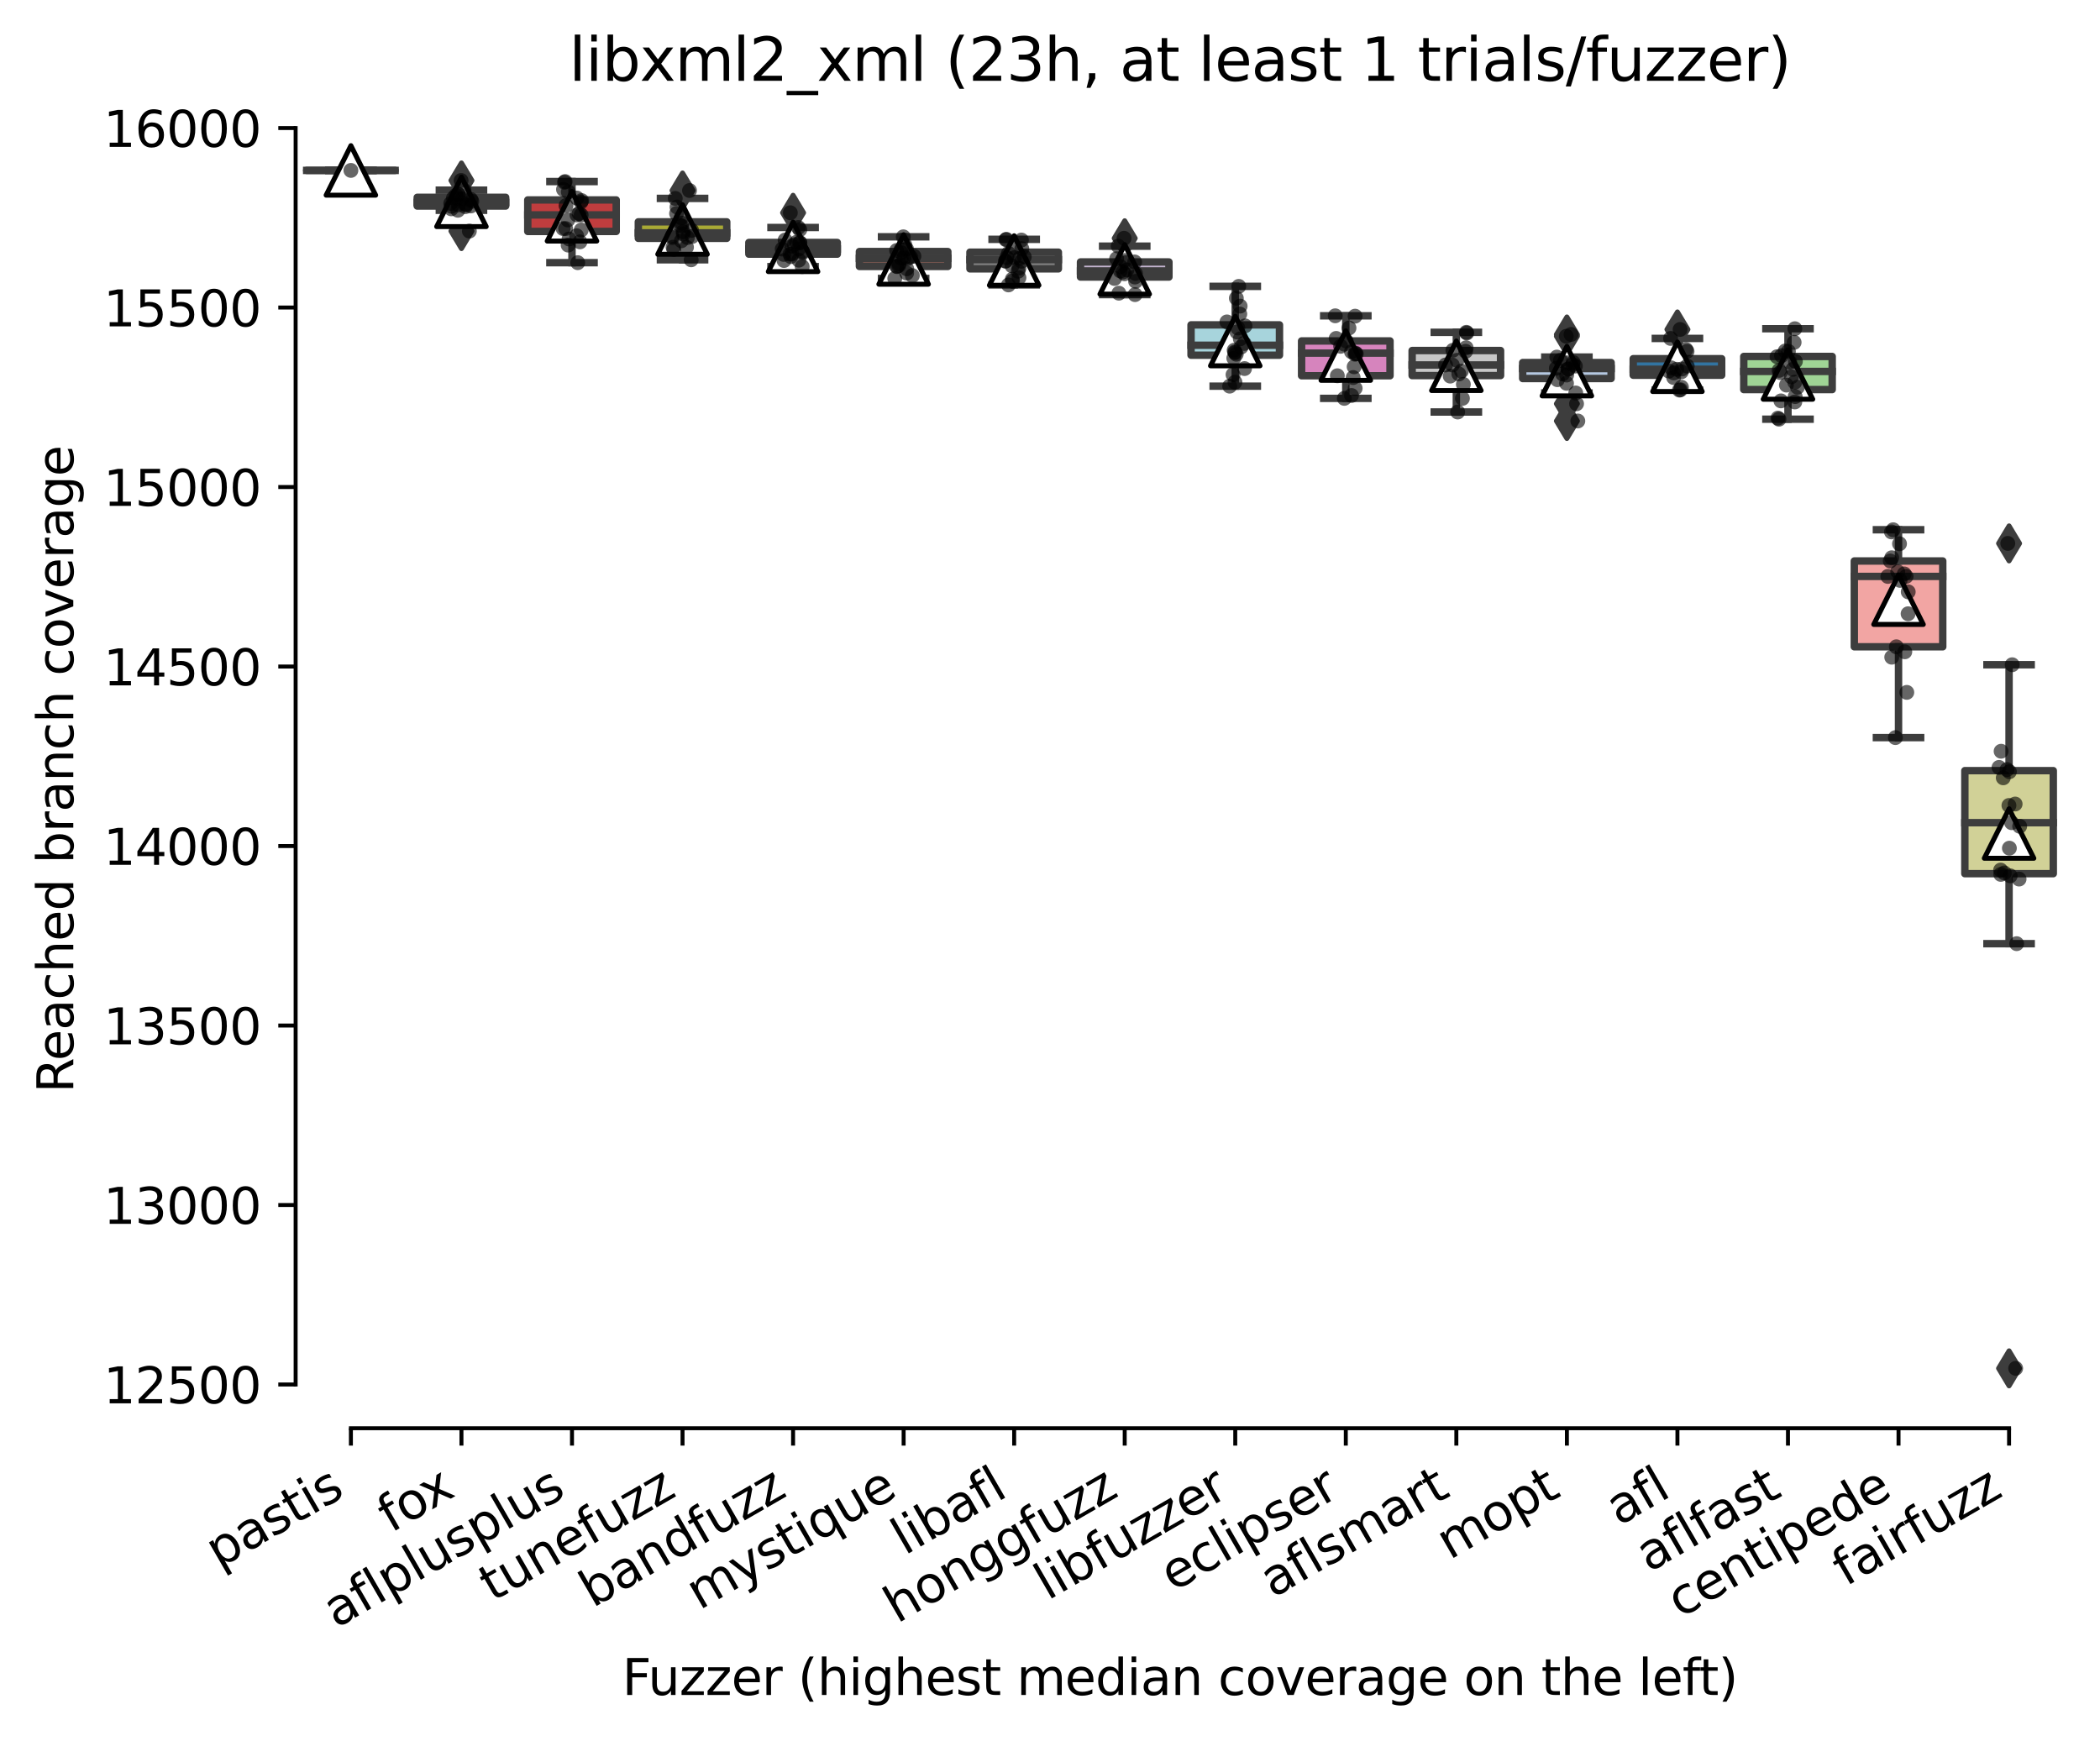 <?xml version="1.0" encoding="utf-8" standalone="no"?>
<!DOCTYPE svg PUBLIC "-//W3C//DTD SVG 1.1//EN"
  "http://www.w3.org/Graphics/SVG/1.1/DTD/svg11.dtd">
<svg xmlns:xlink="http://www.w3.org/1999/xlink" width="424.011pt" height="351.576pt" viewBox="0 0 424.011 351.576" xmlns="http://www.w3.org/2000/svg" version="1.1">
 <defs>
  <style type="text/css">*{stroke-linejoin: round; stroke-linecap: butt}</style>
 </defs>
 <g id="figure_1">
  <g id="patch_1">
   <path d="M 0 351.576 
L 424.011 351.576 
L 424.011 0 
L 0 0 
z
" style="fill: #ffffff"/>
  </g>
  <g id="axes_1">
   <g id="patch_2">
    <path d="M 59.691 288.43 
L 416.811 288.43 
L 416.811 22.318 
L 59.691 22.318 
z
" style="fill: #ffffff"/>
   </g>
   <g id="patch_3">
    <path d="M 61.923 34.414 
L 79.779 34.414 
L 79.779 34.414 
L 61.923 34.414 
L 61.923 34.414 
z
" clip-path="url(#p626725afbc)" style="fill: #bea09a; stroke: #3d3d3d; stroke-width: 1.5; stroke-linejoin: miter"/>
   </g>
   <g id="patch_4">
    <path d="M 84.243 41.609 
L 102.099 41.609 
L 102.099 39.851 
L 84.243 39.851 
L 84.243 41.609 
z
" clip-path="url(#p626725afbc)" style="fill: #3a923a; stroke: #3d3d3d; stroke-width: 1.5; stroke-linejoin: miter"/>
   </g>
   <g id="patch_5">
    <path d="M 106.563 46.738 
L 124.419 46.738 
L 124.419 40.377 
L 106.563 40.377 
L 106.563 46.738 
z
" clip-path="url(#p626725afbc)" style="fill: #c03d3e; stroke: #3d3d3d; stroke-width: 1.5; stroke-linejoin: miter"/>
   </g>
   <g id="patch_6">
    <path d="M 128.883 48.134 
L 146.739 48.134 
L 146.739 44.799 
L 128.883 44.799 
L 128.883 48.134 
z
" clip-path="url(#p626725afbc)" style="fill: #a9aa35; stroke: #3d3d3d; stroke-width: 1.5; stroke-linejoin: miter"/>
   </g>
   <g id="patch_7">
    <path d="M 151.203 51.324 
L 169.059 51.324 
L 169.059 48.968 
L 151.203 48.968 
L 151.203 51.324 
z
" clip-path="url(#p626725afbc)" style="fill: #e1812c; stroke: #3d3d3d; stroke-width: 1.5; stroke-linejoin: miter"/>
   </g>
   <g id="patch_8">
    <path d="M 173.523 53.807 
L 191.379 53.807 
L 191.379 50.798 
L 173.523 50.798 
L 173.523 53.807 
z
" clip-path="url(#p626725afbc)" style="fill: #845b53; stroke: #3d3d3d; stroke-width: 1.5; stroke-linejoin: miter"/>
   </g>
   <g id="patch_9">
    <path d="M 195.843 54.296 
L 213.699 54.296 
L 213.699 50.925 
L 195.843 50.925 
L 195.843 54.296 
z
" clip-path="url(#p626725afbc)" style="fill: #7f7f7f; stroke: #3d3d3d; stroke-width: 1.5; stroke-linejoin: miter"/>
   </g>
   <g id="patch_10">
    <path d="M 218.163 55.946 
L 236.019 55.946 
L 236.019 52.901 
L 218.163 52.901 
L 218.163 55.946 
z
" clip-path="url(#p626725afbc)" style="fill: #c4b5d0; stroke: #3d3d3d; stroke-width: 1.5; stroke-linejoin: miter"/>
   </g>
   <g id="patch_11">
    <path d="M 240.483 71.732 
L 258.339 71.732 
L 258.339 65.606 
L 240.483 65.606 
L 240.483 71.732 
z
" clip-path="url(#p626725afbc)" style="fill: #a7d4dc; stroke: #3d3d3d; stroke-width: 1.5; stroke-linejoin: miter"/>
   </g>
   <g id="patch_12">
    <path d="M 262.803 75.882 
L 280.659 75.882 
L 280.659 68.85 
L 262.803 68.85 
L 262.803 75.882 
z
" clip-path="url(#p626725afbc)" style="fill: #d684bd; stroke: #3d3d3d; stroke-width: 1.5; stroke-linejoin: miter"/>
   </g>
   <g id="patch_13">
    <path d="M 285.123 75.846 
L 302.979 75.846 
L 302.979 70.789 
L 285.123 70.789 
L 285.123 75.846 
z
" clip-path="url(#p626725afbc)" style="fill: #c7c7c7; stroke: #3d3d3d; stroke-width: 1.5; stroke-linejoin: miter"/>
   </g>
   <g id="patch_14">
    <path d="M 307.443 76.444 
L 325.299 76.444 
L 325.299 73.218 
L 307.443 73.218 
L 307.443 76.444 
z
" clip-path="url(#p626725afbc)" style="fill: #b5c8e1; stroke: #3d3d3d; stroke-width: 1.5; stroke-linejoin: miter"/>
   </g>
   <g id="patch_15">
    <path d="M 329.763 75.773 
L 347.619 75.773 
L 347.619 72.438 
L 329.763 72.438 
L 329.763 75.773 
z
" clip-path="url(#p626725afbc)" style="fill: #3274a1; stroke: #3d3d3d; stroke-width: 1.5; stroke-linejoin: miter"/>
   </g>
   <g id="patch_16">
    <path d="M 352.083 78.673 
L 369.939 78.673 
L 369.939 71.985 
L 352.083 71.985 
L 352.083 78.673 
z
" clip-path="url(#p626725afbc)" style="fill: #9fd495; stroke: #3d3d3d; stroke-width: 1.5; stroke-linejoin: miter"/>
   </g>
   <g id="patch_17">
    <path d="M 374.403 130.617 
L 392.259 130.617 
L 392.259 113.29 
L 374.403 113.29 
L 374.403 130.617 
z
" clip-path="url(#p626725afbc)" style="fill: #f2a5a3; stroke: #3d3d3d; stroke-width: 1.5; stroke-linejoin: miter"/>
   </g>
   <g id="patch_18">
    <path d="M 396.723 176.434 
L 414.579 176.434 
L 414.579 155.628 
L 396.723 155.628 
L 396.723 176.434 
z
" clip-path="url(#p626725afbc)" style="fill: #d1d197; stroke: #3d3d3d; stroke-width: 1.5; stroke-linejoin: miter"/>
   </g>
   <g id="matplotlib.axis_1">
    <g id="xtick_1">
     <g id="line2d_1">
      <defs>
       <path id="m1b083f0405" d="M 0 0 
L 0 3.5 
" style="stroke: #000000; stroke-width: 0.8"/>
      </defs>
      <g>
       <use xlink:href="#m1b083f0405" x="70.851" y="288.43" style="stroke: #000000; stroke-width: 0.8"/>
      </g>
     </g>
     <g id="text_1">
      <!-- pastis -->
      <g transform="translate(44.182 316.807) rotate(-30) scale(0.1 -0.1)">
       <defs>
        <path id="DejaVuSans-70" d="M 1159 525 
L 1159 -1331 
L 581 -1331 
L 581 3500 
L 1159 3500 
L 1159 2969 
Q 1341 3281 1617 3432 
Q 1894 3584 2278 3584 
Q 2916 3584 3314 3078 
Q 3713 2572 3713 1747 
Q 3713 922 3314 415 
Q 2916 -91 2278 -91 
Q 1894 -91 1617 61 
Q 1341 213 1159 525 
z
M 3116 1747 
Q 3116 2381 2855 2742 
Q 2594 3103 2138 3103 
Q 1681 3103 1420 2742 
Q 1159 2381 1159 1747 
Q 1159 1113 1420 752 
Q 1681 391 2138 391 
Q 2594 391 2855 752 
Q 3116 1113 3116 1747 
z
" transform="scale(0.016)"/>
        <path id="DejaVuSans-61" d="M 2194 1759 
Q 1497 1759 1228 1600 
Q 959 1441 959 1056 
Q 959 750 1161 570 
Q 1363 391 1709 391 
Q 2188 391 2477 730 
Q 2766 1069 2766 1631 
L 2766 1759 
L 2194 1759 
z
M 3341 1997 
L 3341 0 
L 2766 0 
L 2766 531 
Q 2569 213 2275 61 
Q 1981 -91 1556 -91 
Q 1019 -91 701 211 
Q 384 513 384 1019 
Q 384 1609 779 1909 
Q 1175 2209 1959 2209 
L 2766 2209 
L 2766 2266 
Q 2766 2663 2505 2880 
Q 2244 3097 1772 3097 
Q 1472 3097 1187 3025 
Q 903 2953 641 2809 
L 641 3341 
Q 956 3463 1253 3523 
Q 1550 3584 1831 3584 
Q 2591 3584 2966 3190 
Q 3341 2797 3341 1997 
z
" transform="scale(0.016)"/>
        <path id="DejaVuSans-73" d="M 2834 3397 
L 2834 2853 
Q 2591 2978 2328 3040 
Q 2066 3103 1784 3103 
Q 1356 3103 1142 2972 
Q 928 2841 928 2578 
Q 928 2378 1081 2264 
Q 1234 2150 1697 2047 
L 1894 2003 
Q 2506 1872 2764 1633 
Q 3022 1394 3022 966 
Q 3022 478 2636 193 
Q 2250 -91 1575 -91 
Q 1294 -91 989 -36 
Q 684 19 347 128 
L 347 722 
Q 666 556 975 473 
Q 1284 391 1588 391 
Q 1994 391 2212 530 
Q 2431 669 2431 922 
Q 2431 1156 2273 1281 
Q 2116 1406 1581 1522 
L 1381 1569 
Q 847 1681 609 1914 
Q 372 2147 372 2553 
Q 372 3047 722 3315 
Q 1072 3584 1716 3584 
Q 2034 3584 2315 3537 
Q 2597 3491 2834 3397 
z
" transform="scale(0.016)"/>
        <path id="DejaVuSans-74" d="M 1172 4494 
L 1172 3500 
L 2356 3500 
L 2356 3053 
L 1172 3053 
L 1172 1153 
Q 1172 725 1289 603 
Q 1406 481 1766 481 
L 2356 481 
L 2356 0 
L 1766 0 
Q 1100 0 847 248 
Q 594 497 594 1153 
L 594 3053 
L 172 3053 
L 172 3500 
L 594 3500 
L 594 4494 
L 1172 4494 
z
" transform="scale(0.016)"/>
        <path id="DejaVuSans-69" d="M 603 3500 
L 1178 3500 
L 1178 0 
L 603 0 
L 603 3500 
z
M 603 4863 
L 1178 4863 
L 1178 4134 
L 603 4134 
L 603 4863 
z
" transform="scale(0.016)"/>
       </defs>
       <use xlink:href="#DejaVuSans-70"/>
       <use xlink:href="#DejaVuSans-61" x="63.477"/>
       <use xlink:href="#DejaVuSans-73" x="124.756"/>
       <use xlink:href="#DejaVuSans-74" x="176.855"/>
       <use xlink:href="#DejaVuSans-69" x="216.064"/>
       <use xlink:href="#DejaVuSans-73" x="243.848"/>
      </g>
     </g>
    </g>
    <g id="xtick_2">
     <g id="line2d_2">
      <g>
       <use xlink:href="#m1b083f0405" x="93.171" y="288.43" style="stroke: #000000; stroke-width: 0.8"/>
      </g>
     </g>
     <g id="text_2">
      <!-- fox -->
      <g transform="translate(78.928 309.633) rotate(-30) scale(0.1 -0.1)">
       <defs>
        <path id="DejaVuSans-66" d="M 2375 4863 
L 2375 4384 
L 1825 4384 
Q 1516 4384 1395 4259 
Q 1275 4134 1275 3809 
L 1275 3500 
L 2222 3500 
L 2222 3053 
L 1275 3053 
L 1275 0 
L 697 0 
L 697 3053 
L 147 3053 
L 147 3500 
L 697 3500 
L 697 3744 
Q 697 4328 969 4595 
Q 1241 4863 1831 4863 
L 2375 4863 
z
" transform="scale(0.016)"/>
        <path id="DejaVuSans-6f" d="M 1959 3097 
Q 1497 3097 1228 2736 
Q 959 2375 959 1747 
Q 959 1119 1226 758 
Q 1494 397 1959 397 
Q 2419 397 2687 759 
Q 2956 1122 2956 1747 
Q 2956 2369 2687 2733 
Q 2419 3097 1959 3097 
z
M 1959 3584 
Q 2709 3584 3137 3096 
Q 3566 2609 3566 1747 
Q 3566 888 3137 398 
Q 2709 -91 1959 -91 
Q 1206 -91 779 398 
Q 353 888 353 1747 
Q 353 2609 779 3096 
Q 1206 3584 1959 3584 
z
" transform="scale(0.016)"/>
        <path id="DejaVuSans-78" d="M 3513 3500 
L 2247 1797 
L 3578 0 
L 2900 0 
L 1881 1375 
L 863 0 
L 184 0 
L 1544 1831 
L 300 3500 
L 978 3500 
L 1906 2253 
L 2834 3500 
L 3513 3500 
z
" transform="scale(0.016)"/>
       </defs>
       <use xlink:href="#DejaVuSans-66"/>
       <use xlink:href="#DejaVuSans-6f" x="35.205"/>
       <use xlink:href="#DejaVuSans-78" x="93.262"/>
      </g>
     </g>
    </g>
    <g id="xtick_3">
     <g id="line2d_3">
      <g>
       <use xlink:href="#m1b083f0405" x="115.491" y="288.43" style="stroke: #000000; stroke-width: 0.8"/>
      </g>
     </g>
     <g id="text_3">
      <!-- aflplusplus -->
      <g transform="translate(67.882 328.897) rotate(-30) scale(0.1 -0.1)">
       <defs>
        <path id="DejaVuSans-6c" d="M 603 4863 
L 1178 4863 
L 1178 0 
L 603 0 
L 603 4863 
z
" transform="scale(0.016)"/>
        <path id="DejaVuSans-75" d="M 544 1381 
L 544 3500 
L 1119 3500 
L 1119 1403 
Q 1119 906 1312 657 
Q 1506 409 1894 409 
Q 2359 409 2629 706 
Q 2900 1003 2900 1516 
L 2900 3500 
L 3475 3500 
L 3475 0 
L 2900 0 
L 2900 538 
Q 2691 219 2414 64 
Q 2138 -91 1772 -91 
Q 1169 -91 856 284 
Q 544 659 544 1381 
z
M 1991 3584 
L 1991 3584 
z
" transform="scale(0.016)"/>
       </defs>
       <use xlink:href="#DejaVuSans-61"/>
       <use xlink:href="#DejaVuSans-66" x="61.279"/>
       <use xlink:href="#DejaVuSans-6c" x="96.484"/>
       <use xlink:href="#DejaVuSans-70" x="124.268"/>
       <use xlink:href="#DejaVuSans-6c" x="187.744"/>
       <use xlink:href="#DejaVuSans-75" x="215.527"/>
       <use xlink:href="#DejaVuSans-73" x="278.906"/>
       <use xlink:href="#DejaVuSans-70" x="331.006"/>
       <use xlink:href="#DejaVuSans-6c" x="394.482"/>
       <use xlink:href="#DejaVuSans-75" x="422.266"/>
       <use xlink:href="#DejaVuSans-73" x="485.645"/>
      </g>
     </g>
    </g>
    <g id="xtick_4">
     <g id="line2d_4">
      <g>
       <use xlink:href="#m1b083f0405" x="137.811" y="288.43" style="stroke: #000000; stroke-width: 0.8"/>
      </g>
     </g>
     <g id="text_4">
      <!-- tunefuzz -->
      <g transform="translate(99.442 323.562) rotate(-30) scale(0.1 -0.1)">
       <defs>
        <path id="DejaVuSans-6e" d="M 3513 2113 
L 3513 0 
L 2938 0 
L 2938 2094 
Q 2938 2591 2744 2837 
Q 2550 3084 2163 3084 
Q 1697 3084 1428 2787 
Q 1159 2491 1159 1978 
L 1159 0 
L 581 0 
L 581 3500 
L 1159 3500 
L 1159 2956 
Q 1366 3272 1645 3428 
Q 1925 3584 2291 3584 
Q 2894 3584 3203 3211 
Q 3513 2838 3513 2113 
z
" transform="scale(0.016)"/>
        <path id="DejaVuSans-65" d="M 3597 1894 
L 3597 1613 
L 953 1613 
Q 991 1019 1311 708 
Q 1631 397 2203 397 
Q 2534 397 2845 478 
Q 3156 559 3463 722 
L 3463 178 
Q 3153 47 2828 -22 
Q 2503 -91 2169 -91 
Q 1331 -91 842 396 
Q 353 884 353 1716 
Q 353 2575 817 3079 
Q 1281 3584 2069 3584 
Q 2775 3584 3186 3129 
Q 3597 2675 3597 1894 
z
M 3022 2063 
Q 3016 2534 2758 2815 
Q 2500 3097 2075 3097 
Q 1594 3097 1305 2825 
Q 1016 2553 972 2059 
L 3022 2063 
z
" transform="scale(0.016)"/>
        <path id="DejaVuSans-7a" d="M 353 3500 
L 3084 3500 
L 3084 2975 
L 922 459 
L 3084 459 
L 3084 0 
L 275 0 
L 275 525 
L 2438 3041 
L 353 3041 
L 353 3500 
z
" transform="scale(0.016)"/>
       </defs>
       <use xlink:href="#DejaVuSans-74"/>
       <use xlink:href="#DejaVuSans-75" x="39.209"/>
       <use xlink:href="#DejaVuSans-6e" x="102.588"/>
       <use xlink:href="#DejaVuSans-65" x="165.967"/>
       <use xlink:href="#DejaVuSans-66" x="227.49"/>
       <use xlink:href="#DejaVuSans-75" x="262.695"/>
       <use xlink:href="#DejaVuSans-7a" x="326.074"/>
       <use xlink:href="#DejaVuSans-7a" x="378.564"/>
      </g>
     </g>
    </g>
    <g id="xtick_5">
     <g id="line2d_5">
      <g>
       <use xlink:href="#m1b083f0405" x="160.131" y="288.43" style="stroke: #000000; stroke-width: 0.8"/>
      </g>
     </g>
     <g id="text_5">
      <!-- bandfuzz -->
      <g transform="translate(119.672 324.769) rotate(-30) scale(0.1 -0.1)">
       <defs>
        <path id="DejaVuSans-62" d="M 3116 1747 
Q 3116 2381 2855 2742 
Q 2594 3103 2138 3103 
Q 1681 3103 1420 2742 
Q 1159 2381 1159 1747 
Q 1159 1113 1420 752 
Q 1681 391 2138 391 
Q 2594 391 2855 752 
Q 3116 1113 3116 1747 
z
M 1159 2969 
Q 1341 3281 1617 3432 
Q 1894 3584 2278 3584 
Q 2916 3584 3314 3078 
Q 3713 2572 3713 1747 
Q 3713 922 3314 415 
Q 2916 -91 2278 -91 
Q 1894 -91 1617 61 
Q 1341 213 1159 525 
L 1159 0 
L 581 0 
L 581 4863 
L 1159 4863 
L 1159 2969 
z
" transform="scale(0.016)"/>
        <path id="DejaVuSans-64" d="M 2906 2969 
L 2906 4863 
L 3481 4863 
L 3481 0 
L 2906 0 
L 2906 525 
Q 2725 213 2448 61 
Q 2172 -91 1784 -91 
Q 1150 -91 751 415 
Q 353 922 353 1747 
Q 353 2572 751 3078 
Q 1150 3584 1784 3584 
Q 2172 3584 2448 3432 
Q 2725 3281 2906 2969 
z
M 947 1747 
Q 947 1113 1208 752 
Q 1469 391 1925 391 
Q 2381 391 2643 752 
Q 2906 1113 2906 1747 
Q 2906 2381 2643 2742 
Q 2381 3103 1925 3103 
Q 1469 3103 1208 2742 
Q 947 2381 947 1747 
z
" transform="scale(0.016)"/>
       </defs>
       <use xlink:href="#DejaVuSans-62"/>
       <use xlink:href="#DejaVuSans-61" x="63.477"/>
       <use xlink:href="#DejaVuSans-6e" x="124.756"/>
       <use xlink:href="#DejaVuSans-64" x="188.135"/>
       <use xlink:href="#DejaVuSans-66" x="251.611"/>
       <use xlink:href="#DejaVuSans-75" x="286.816"/>
       <use xlink:href="#DejaVuSans-7a" x="350.195"/>
       <use xlink:href="#DejaVuSans-7a" x="402.686"/>
      </g>
     </g>
    </g>
    <g id="xtick_6">
     <g id="line2d_6">
      <g>
       <use xlink:href="#m1b083f0405" x="182.451" y="288.43" style="stroke: #000000; stroke-width: 0.8"/>
      </g>
     </g>
     <g id="text_6">
      <!-- mystique -->
      <g transform="translate(141.222 325.214) rotate(-30) scale(0.1 -0.1)">
       <defs>
        <path id="DejaVuSans-6d" d="M 3328 2828 
Q 3544 3216 3844 3400 
Q 4144 3584 4550 3584 
Q 5097 3584 5394 3201 
Q 5691 2819 5691 2113 
L 5691 0 
L 5113 0 
L 5113 2094 
Q 5113 2597 4934 2840 
Q 4756 3084 4391 3084 
Q 3944 3084 3684 2787 
Q 3425 2491 3425 1978 
L 3425 0 
L 2847 0 
L 2847 2094 
Q 2847 2600 2669 2842 
Q 2491 3084 2119 3084 
Q 1678 3084 1418 2786 
Q 1159 2488 1159 1978 
L 1159 0 
L 581 0 
L 581 3500 
L 1159 3500 
L 1159 2956 
Q 1356 3278 1631 3431 
Q 1906 3584 2284 3584 
Q 2666 3584 2933 3390 
Q 3200 3197 3328 2828 
z
" transform="scale(0.016)"/>
        <path id="DejaVuSans-79" d="M 2059 -325 
Q 1816 -950 1584 -1140 
Q 1353 -1331 966 -1331 
L 506 -1331 
L 506 -850 
L 844 -850 
Q 1081 -850 1212 -737 
Q 1344 -625 1503 -206 
L 1606 56 
L 191 3500 
L 800 3500 
L 1894 763 
L 2988 3500 
L 3597 3500 
L 2059 -325 
z
" transform="scale(0.016)"/>
        <path id="DejaVuSans-71" d="M 947 1747 
Q 947 1113 1208 752 
Q 1469 391 1925 391 
Q 2381 391 2643 752 
Q 2906 1113 2906 1747 
Q 2906 2381 2643 2742 
Q 2381 3103 1925 3103 
Q 1469 3103 1208 2742 
Q 947 2381 947 1747 
z
M 2906 525 
Q 2725 213 2448 61 
Q 2172 -91 1784 -91 
Q 1150 -91 751 415 
Q 353 922 353 1747 
Q 353 2572 751 3078 
Q 1150 3584 1784 3584 
Q 2172 3584 2448 3432 
Q 2725 3281 2906 2969 
L 2906 3500 
L 3481 3500 
L 3481 -1331 
L 2906 -1331 
L 2906 525 
z
" transform="scale(0.016)"/>
       </defs>
       <use xlink:href="#DejaVuSans-6d"/>
       <use xlink:href="#DejaVuSans-79" x="97.412"/>
       <use xlink:href="#DejaVuSans-73" x="156.592"/>
       <use xlink:href="#DejaVuSans-74" x="208.691"/>
       <use xlink:href="#DejaVuSans-69" x="247.9"/>
       <use xlink:href="#DejaVuSans-71" x="275.684"/>
       <use xlink:href="#DejaVuSans-75" x="339.16"/>
       <use xlink:href="#DejaVuSans-65" x="402.539"/>
      </g>
     </g>
    </g>
    <g id="xtick_7">
     <g id="line2d_7">
      <g>
       <use xlink:href="#m1b083f0405" x="204.771" y="288.43" style="stroke: #000000; stroke-width: 0.8"/>
      </g>
     </g>
     <g id="text_7">
      <!-- libafl -->
      <g transform="translate(182.659 314.176) rotate(-30) scale(0.1 -0.1)">
       <use xlink:href="#DejaVuSans-6c"/>
       <use xlink:href="#DejaVuSans-69" x="27.783"/>
       <use xlink:href="#DejaVuSans-62" x="55.566"/>
       <use xlink:href="#DejaVuSans-61" x="119.043"/>
       <use xlink:href="#DejaVuSans-66" x="180.322"/>
       <use xlink:href="#DejaVuSans-6c" x="215.527"/>
      </g>
     </g>
    </g>
    <g id="xtick_8">
     <g id="line2d_8">
      <g>
       <use xlink:href="#m1b083f0405" x="227.091" y="288.43" style="stroke: #000000; stroke-width: 0.8"/>
      </g>
     </g>
     <g id="text_8">
      <!-- honggfuzz -->
      <g transform="translate(181.151 327.933) rotate(-30) scale(0.1 -0.1)">
       <defs>
        <path id="DejaVuSans-68" d="M 3513 2113 
L 3513 0 
L 2938 0 
L 2938 2094 
Q 2938 2591 2744 2837 
Q 2550 3084 2163 3084 
Q 1697 3084 1428 2787 
Q 1159 2491 1159 1978 
L 1159 0 
L 581 0 
L 581 4863 
L 1159 4863 
L 1159 2956 
Q 1366 3272 1645 3428 
Q 1925 3584 2291 3584 
Q 2894 3584 3203 3211 
Q 3513 2838 3513 2113 
z
" transform="scale(0.016)"/>
        <path id="DejaVuSans-67" d="M 2906 1791 
Q 2906 2416 2648 2759 
Q 2391 3103 1925 3103 
Q 1463 3103 1205 2759 
Q 947 2416 947 1791 
Q 947 1169 1205 825 
Q 1463 481 1925 481 
Q 2391 481 2648 825 
Q 2906 1169 2906 1791 
z
M 3481 434 
Q 3481 -459 3084 -895 
Q 2688 -1331 1869 -1331 
Q 1566 -1331 1297 -1286 
Q 1028 -1241 775 -1147 
L 775 -588 
Q 1028 -725 1275 -790 
Q 1522 -856 1778 -856 
Q 2344 -856 2625 -561 
Q 2906 -266 2906 331 
L 2906 616 
Q 2728 306 2450 153 
Q 2172 0 1784 0 
Q 1141 0 747 490 
Q 353 981 353 1791 
Q 353 2603 747 3093 
Q 1141 3584 1784 3584 
Q 2172 3584 2450 3431 
Q 2728 3278 2906 2969 
L 2906 3500 
L 3481 3500 
L 3481 434 
z
" transform="scale(0.016)"/>
       </defs>
       <use xlink:href="#DejaVuSans-68"/>
       <use xlink:href="#DejaVuSans-6f" x="63.379"/>
       <use xlink:href="#DejaVuSans-6e" x="124.561"/>
       <use xlink:href="#DejaVuSans-67" x="187.939"/>
       <use xlink:href="#DejaVuSans-67" x="251.416"/>
       <use xlink:href="#DejaVuSans-66" x="314.893"/>
       <use xlink:href="#DejaVuSans-75" x="350.098"/>
       <use xlink:href="#DejaVuSans-7a" x="413.477"/>
       <use xlink:href="#DejaVuSans-7a" x="465.967"/>
      </g>
     </g>
    </g>
    <g id="xtick_9">
     <g id="line2d_9">
      <g>
       <use xlink:href="#m1b083f0405" x="249.411" y="288.43" style="stroke: #000000; stroke-width: 0.8"/>
      </g>
     </g>
     <g id="text_9">
      <!-- libfuzzer -->
      <g transform="translate(211.544 323.272) rotate(-30) scale(0.1 -0.1)">
       <defs>
        <path id="DejaVuSans-72" d="M 2631 2963 
Q 2534 3019 2420 3045 
Q 2306 3072 2169 3072 
Q 1681 3072 1420 2755 
Q 1159 2438 1159 1844 
L 1159 0 
L 581 0 
L 581 3500 
L 1159 3500 
L 1159 2956 
Q 1341 3275 1631 3429 
Q 1922 3584 2338 3584 
Q 2397 3584 2469 3576 
Q 2541 3569 2628 3553 
L 2631 2963 
z
" transform="scale(0.016)"/>
       </defs>
       <use xlink:href="#DejaVuSans-6c"/>
       <use xlink:href="#DejaVuSans-69" x="27.783"/>
       <use xlink:href="#DejaVuSans-62" x="55.566"/>
       <use xlink:href="#DejaVuSans-66" x="119.043"/>
       <use xlink:href="#DejaVuSans-75" x="154.248"/>
       <use xlink:href="#DejaVuSans-7a" x="217.627"/>
       <use xlink:href="#DejaVuSans-7a" x="270.117"/>
       <use xlink:href="#DejaVuSans-65" x="322.607"/>
       <use xlink:href="#DejaVuSans-72" x="384.131"/>
      </g>
     </g>
    </g>
    <g id="xtick_10">
     <g id="line2d_10">
      <g>
       <use xlink:href="#m1b083f0405" x="271.731" y="288.43" style="stroke: #000000; stroke-width: 0.8"/>
      </g>
     </g>
     <g id="text_10">
      <!-- eclipser -->
      <g transform="translate(236.89 321.525) rotate(-30) scale(0.1 -0.1)">
       <defs>
        <path id="DejaVuSans-63" d="M 3122 3366 
L 3122 2828 
Q 2878 2963 2633 3030 
Q 2388 3097 2138 3097 
Q 1578 3097 1268 2742 
Q 959 2388 959 1747 
Q 959 1106 1268 751 
Q 1578 397 2138 397 
Q 2388 397 2633 464 
Q 2878 531 3122 666 
L 3122 134 
Q 2881 22 2623 -34 
Q 2366 -91 2075 -91 
Q 1284 -91 818 406 
Q 353 903 353 1747 
Q 353 2603 823 3093 
Q 1294 3584 2113 3584 
Q 2378 3584 2631 3529 
Q 2884 3475 3122 3366 
z
" transform="scale(0.016)"/>
       </defs>
       <use xlink:href="#DejaVuSans-65"/>
       <use xlink:href="#DejaVuSans-63" x="61.523"/>
       <use xlink:href="#DejaVuSans-6c" x="116.504"/>
       <use xlink:href="#DejaVuSans-69" x="144.287"/>
       <use xlink:href="#DejaVuSans-70" x="172.07"/>
       <use xlink:href="#DejaVuSans-73" x="235.547"/>
       <use xlink:href="#DejaVuSans-65" x="287.646"/>
       <use xlink:href="#DejaVuSans-72" x="349.17"/>
      </g>
     </g>
    </g>
    <g id="xtick_11">
     <g id="line2d_11">
      <g>
       <use xlink:href="#m1b083f0405" x="294.051" y="288.43" style="stroke: #000000; stroke-width: 0.8"/>
      </g>
     </g>
     <g id="text_11">
      <!-- aflsmart -->
      <g transform="translate(257.04 322.779) rotate(-30) scale(0.1 -0.1)">
       <use xlink:href="#DejaVuSans-61"/>
       <use xlink:href="#DejaVuSans-66" x="61.279"/>
       <use xlink:href="#DejaVuSans-6c" x="96.484"/>
       <use xlink:href="#DejaVuSans-73" x="124.268"/>
       <use xlink:href="#DejaVuSans-6d" x="176.367"/>
       <use xlink:href="#DejaVuSans-61" x="273.779"/>
       <use xlink:href="#DejaVuSans-72" x="335.059"/>
       <use xlink:href="#DejaVuSans-74" x="376.172"/>
      </g>
     </g>
    </g>
    <g id="xtick_12">
     <g id="line2d_12">
      <g>
       <use xlink:href="#m1b083f0405" x="316.371" y="288.43" style="stroke: #000000; stroke-width: 0.8"/>
      </g>
     </g>
     <g id="text_12">
      <!-- mopt -->
      <g transform="translate(292.703 315.075) rotate(-30) scale(0.1 -0.1)">
       <use xlink:href="#DejaVuSans-6d"/>
       <use xlink:href="#DejaVuSans-6f" x="97.412"/>
       <use xlink:href="#DejaVuSans-70" x="158.594"/>
       <use xlink:href="#DejaVuSans-74" x="222.07"/>
      </g>
     </g>
    </g>
    <g id="xtick_13">
     <g id="line2d_13">
      <g>
       <use xlink:href="#m1b083f0405" x="338.691" y="288.43" style="stroke: #000000; stroke-width: 0.8"/>
      </g>
     </g>
     <g id="text_13">
      <!-- afl -->
      <g transform="translate(326.889 308.224) rotate(-30) scale(0.1 -0.1)">
       <use xlink:href="#DejaVuSans-61"/>
       <use xlink:href="#DejaVuSans-66" x="61.279"/>
       <use xlink:href="#DejaVuSans-6c" x="96.484"/>
      </g>
     </g>
    </g>
    <g id="xtick_14">
     <g id="line2d_14">
      <g>
       <use xlink:href="#m1b083f0405" x="361.011" y="288.43" style="stroke: #000000; stroke-width: 0.8"/>
      </g>
     </g>
     <g id="text_14">
      <!-- aflfast -->
      <g transform="translate(332.947 317.613) rotate(-30) scale(0.1 -0.1)">
       <use xlink:href="#DejaVuSans-61"/>
       <use xlink:href="#DejaVuSans-66" x="61.279"/>
       <use xlink:href="#DejaVuSans-6c" x="96.484"/>
       <use xlink:href="#DejaVuSans-66" x="124.268"/>
       <use xlink:href="#DejaVuSans-61" x="159.473"/>
       <use xlink:href="#DejaVuSans-73" x="220.752"/>
       <use xlink:href="#DejaVuSans-74" x="272.852"/>
      </g>
     </g>
    </g>
    <g id="xtick_15">
     <g id="line2d_15">
      <g>
       <use xlink:href="#m1b083f0405" x="383.331" y="288.43" style="stroke: #000000; stroke-width: 0.8"/>
      </g>
     </g>
     <g id="text_15">
      <!-- centipede -->
      <g transform="translate(339.257 326.856) rotate(-30) scale(0.1 -0.1)">
       <use xlink:href="#DejaVuSans-63"/>
       <use xlink:href="#DejaVuSans-65" x="54.98"/>
       <use xlink:href="#DejaVuSans-6e" x="116.504"/>
       <use xlink:href="#DejaVuSans-74" x="179.883"/>
       <use xlink:href="#DejaVuSans-69" x="219.092"/>
       <use xlink:href="#DejaVuSans-70" x="246.875"/>
       <use xlink:href="#DejaVuSans-65" x="310.352"/>
       <use xlink:href="#DejaVuSans-64" x="371.875"/>
       <use xlink:href="#DejaVuSans-65" x="435.352"/>
      </g>
     </g>
    </g>
    <g id="xtick_16">
     <g id="line2d_16">
      <g>
       <use xlink:href="#m1b083f0405" x="405.651" y="288.43" style="stroke: #000000; stroke-width: 0.8"/>
      </g>
     </g>
     <g id="text_16">
      <!-- fairfuzz -->
      <g transform="translate(372.661 320.457) rotate(-30) scale(0.1 -0.1)">
       <use xlink:href="#DejaVuSans-66"/>
       <use xlink:href="#DejaVuSans-61" x="35.205"/>
       <use xlink:href="#DejaVuSans-69" x="96.484"/>
       <use xlink:href="#DejaVuSans-72" x="124.268"/>
       <use xlink:href="#DejaVuSans-66" x="165.381"/>
       <use xlink:href="#DejaVuSans-75" x="200.586"/>
       <use xlink:href="#DejaVuSans-7a" x="263.965"/>
       <use xlink:href="#DejaVuSans-7a" x="316.455"/>
      </g>
     </g>
    </g>
    <g id="text_17">
     <!-- Fuzzer (highest median coverage on the left) -->
     <g transform="translate(125.633 342.297) scale(0.1 -0.1)">
      <defs>
       <path id="DejaVuSans-46" d="M 628 4666 
L 3309 4666 
L 3309 4134 
L 1259 4134 
L 1259 2759 
L 3109 2759 
L 3109 2228 
L 1259 2228 
L 1259 0 
L 628 0 
L 628 4666 
z
" transform="scale(0.016)"/>
       <path id="DejaVuSans-20" transform="scale(0.016)"/>
       <path id="DejaVuSans-28" d="M 1984 4856 
Q 1566 4138 1362 3434 
Q 1159 2731 1159 2009 
Q 1159 1288 1364 580 
Q 1569 -128 1984 -844 
L 1484 -844 
Q 1016 -109 783 600 
Q 550 1309 550 2009 
Q 550 2706 781 3412 
Q 1013 4119 1484 4856 
L 1984 4856 
z
" transform="scale(0.016)"/>
       <path id="DejaVuSans-76" d="M 191 3500 
L 800 3500 
L 1894 563 
L 2988 3500 
L 3597 3500 
L 2284 0 
L 1503 0 
L 191 3500 
z
" transform="scale(0.016)"/>
       <path id="DejaVuSans-29" d="M 513 4856 
L 1013 4856 
Q 1481 4119 1714 3412 
Q 1947 2706 1947 2009 
Q 1947 1309 1714 600 
Q 1481 -109 1013 -844 
L 513 -844 
Q 928 -128 1133 580 
Q 1338 1288 1338 2009 
Q 1338 2731 1133 3434 
Q 928 4138 513 4856 
z
" transform="scale(0.016)"/>
      </defs>
      <use xlink:href="#DejaVuSans-46"/>
      <use xlink:href="#DejaVuSans-75" x="52.02"/>
      <use xlink:href="#DejaVuSans-7a" x="115.398"/>
      <use xlink:href="#DejaVuSans-7a" x="167.889"/>
      <use xlink:href="#DejaVuSans-65" x="220.379"/>
      <use xlink:href="#DejaVuSans-72" x="281.902"/>
      <use xlink:href="#DejaVuSans-20" x="323.016"/>
      <use xlink:href="#DejaVuSans-28" x="354.803"/>
      <use xlink:href="#DejaVuSans-68" x="393.816"/>
      <use xlink:href="#DejaVuSans-69" x="457.195"/>
      <use xlink:href="#DejaVuSans-67" x="484.979"/>
      <use xlink:href="#DejaVuSans-68" x="548.455"/>
      <use xlink:href="#DejaVuSans-65" x="611.834"/>
      <use xlink:href="#DejaVuSans-73" x="673.357"/>
      <use xlink:href="#DejaVuSans-74" x="725.457"/>
      <use xlink:href="#DejaVuSans-20" x="764.666"/>
      <use xlink:href="#DejaVuSans-6d" x="796.453"/>
      <use xlink:href="#DejaVuSans-65" x="893.865"/>
      <use xlink:href="#DejaVuSans-64" x="955.389"/>
      <use xlink:href="#DejaVuSans-69" x="1018.865"/>
      <use xlink:href="#DejaVuSans-61" x="1046.648"/>
      <use xlink:href="#DejaVuSans-6e" x="1107.928"/>
      <use xlink:href="#DejaVuSans-20" x="1171.307"/>
      <use xlink:href="#DejaVuSans-63" x="1203.094"/>
      <use xlink:href="#DejaVuSans-6f" x="1258.074"/>
      <use xlink:href="#DejaVuSans-76" x="1319.256"/>
      <use xlink:href="#DejaVuSans-65" x="1378.436"/>
      <use xlink:href="#DejaVuSans-72" x="1439.959"/>
      <use xlink:href="#DejaVuSans-61" x="1481.072"/>
      <use xlink:href="#DejaVuSans-67" x="1542.352"/>
      <use xlink:href="#DejaVuSans-65" x="1605.828"/>
      <use xlink:href="#DejaVuSans-20" x="1667.352"/>
      <use xlink:href="#DejaVuSans-6f" x="1699.139"/>
      <use xlink:href="#DejaVuSans-6e" x="1760.32"/>
      <use xlink:href="#DejaVuSans-20" x="1823.699"/>
      <use xlink:href="#DejaVuSans-74" x="1855.486"/>
      <use xlink:href="#DejaVuSans-68" x="1894.695"/>
      <use xlink:href="#DejaVuSans-65" x="1958.074"/>
      <use xlink:href="#DejaVuSans-20" x="2019.598"/>
      <use xlink:href="#DejaVuSans-6c" x="2051.385"/>
      <use xlink:href="#DejaVuSans-65" x="2079.168"/>
      <use xlink:href="#DejaVuSans-66" x="2140.691"/>
      <use xlink:href="#DejaVuSans-74" x="2174.146"/>
      <use xlink:href="#DejaVuSans-29" x="2213.355"/>
     </g>
    </g>
   </g>
   <g id="matplotlib.axis_2">
    <g id="ytick_1">
     <g id="line2d_17">
      <defs>
       <path id="m58e8a1e41c" d="M 0 0 
L -3.5 0 
" style="stroke: #000000; stroke-width: 0.8"/>
      </defs>
      <g>
       <use xlink:href="#m58e8a1e41c" x="59.691" y="279.596" style="stroke: #000000; stroke-width: 0.8"/>
      </g>
     </g>
     <g id="text_18">
      <!-- 12500 -->
      <g transform="translate(20.878 283.396) scale(0.1 -0.1)">
       <defs>
        <path id="DejaVuSans-31" d="M 794 531 
L 1825 531 
L 1825 4091 
L 703 3866 
L 703 4441 
L 1819 4666 
L 2450 4666 
L 2450 531 
L 3481 531 
L 3481 0 
L 794 0 
L 794 531 
z
" transform="scale(0.016)"/>
        <path id="DejaVuSans-32" d="M 1228 531 
L 3431 531 
L 3431 0 
L 469 0 
L 469 531 
Q 828 903 1448 1529 
Q 2069 2156 2228 2338 
Q 2531 2678 2651 2914 
Q 2772 3150 2772 3378 
Q 2772 3750 2511 3984 
Q 2250 4219 1831 4219 
Q 1534 4219 1204 4116 
Q 875 4013 500 3803 
L 500 4441 
Q 881 4594 1212 4672 
Q 1544 4750 1819 4750 
Q 2544 4750 2975 4387 
Q 3406 4025 3406 3419 
Q 3406 3131 3298 2873 
Q 3191 2616 2906 2266 
Q 2828 2175 2409 1742 
Q 1991 1309 1228 531 
z
" transform="scale(0.016)"/>
        <path id="DejaVuSans-35" d="M 691 4666 
L 3169 4666 
L 3169 4134 
L 1269 4134 
L 1269 2991 
Q 1406 3038 1543 3061 
Q 1681 3084 1819 3084 
Q 2600 3084 3056 2656 
Q 3513 2228 3513 1497 
Q 3513 744 3044 326 
Q 2575 -91 1722 -91 
Q 1428 -91 1123 -41 
Q 819 9 494 109 
L 494 744 
Q 775 591 1075 516 
Q 1375 441 1709 441 
Q 2250 441 2565 725 
Q 2881 1009 2881 1497 
Q 2881 1984 2565 2268 
Q 2250 2553 1709 2553 
Q 1456 2553 1204 2497 
Q 953 2441 691 2322 
L 691 4666 
z
" transform="scale(0.016)"/>
        <path id="DejaVuSans-30" d="M 2034 4250 
Q 1547 4250 1301 3770 
Q 1056 3291 1056 2328 
Q 1056 1369 1301 889 
Q 1547 409 2034 409 
Q 2525 409 2770 889 
Q 3016 1369 3016 2328 
Q 3016 3291 2770 3770 
Q 2525 4250 2034 4250 
z
M 2034 4750 
Q 2819 4750 3233 4129 
Q 3647 3509 3647 2328 
Q 3647 1150 3233 529 
Q 2819 -91 2034 -91 
Q 1250 -91 836 529 
Q 422 1150 422 2328 
Q 422 3509 836 4129 
Q 1250 4750 2034 4750 
z
" transform="scale(0.016)"/>
       </defs>
       <use xlink:href="#DejaVuSans-31"/>
       <use xlink:href="#DejaVuSans-32" x="63.623"/>
       <use xlink:href="#DejaVuSans-35" x="127.246"/>
       <use xlink:href="#DejaVuSans-30" x="190.869"/>
       <use xlink:href="#DejaVuSans-30" x="254.492"/>
      </g>
     </g>
    </g>
    <g id="ytick_2">
     <g id="line2d_18">
      <g>
       <use xlink:href="#m58e8a1e41c" x="59.691" y="243.348" style="stroke: #000000; stroke-width: 0.8"/>
      </g>
     </g>
     <g id="text_19">
      <!-- 13000 -->
      <g transform="translate(20.878 247.148) scale(0.1 -0.1)">
       <defs>
        <path id="DejaVuSans-33" d="M 2597 2516 
Q 3050 2419 3304 2112 
Q 3559 1806 3559 1356 
Q 3559 666 3084 287 
Q 2609 -91 1734 -91 
Q 1441 -91 1130 -33 
Q 819 25 488 141 
L 488 750 
Q 750 597 1062 519 
Q 1375 441 1716 441 
Q 2309 441 2620 675 
Q 2931 909 2931 1356 
Q 2931 1769 2642 2001 
Q 2353 2234 1838 2234 
L 1294 2234 
L 1294 2753 
L 1863 2753 
Q 2328 2753 2575 2939 
Q 2822 3125 2822 3475 
Q 2822 3834 2567 4026 
Q 2313 4219 1838 4219 
Q 1578 4219 1281 4162 
Q 984 4106 628 3988 
L 628 4550 
Q 988 4650 1302 4700 
Q 1616 4750 1894 4750 
Q 2613 4750 3031 4423 
Q 3450 4097 3450 3541 
Q 3450 3153 3228 2886 
Q 3006 2619 2597 2516 
z
" transform="scale(0.016)"/>
       </defs>
       <use xlink:href="#DejaVuSans-31"/>
       <use xlink:href="#DejaVuSans-33" x="63.623"/>
       <use xlink:href="#DejaVuSans-30" x="127.246"/>
       <use xlink:href="#DejaVuSans-30" x="190.869"/>
       <use xlink:href="#DejaVuSans-30" x="254.492"/>
      </g>
     </g>
    </g>
    <g id="ytick_3">
     <g id="line2d_19">
      <g>
       <use xlink:href="#m58e8a1e41c" x="59.691" y="207.1" style="stroke: #000000; stroke-width: 0.8"/>
      </g>
     </g>
     <g id="text_20">
      <!-- 13500 -->
      <g transform="translate(20.878 210.899) scale(0.1 -0.1)">
       <use xlink:href="#DejaVuSans-31"/>
       <use xlink:href="#DejaVuSans-33" x="63.623"/>
       <use xlink:href="#DejaVuSans-35" x="127.246"/>
       <use xlink:href="#DejaVuSans-30" x="190.869"/>
       <use xlink:href="#DejaVuSans-30" x="254.492"/>
      </g>
     </g>
    </g>
    <g id="ytick_4">
     <g id="line2d_20">
      <g>
       <use xlink:href="#m58e8a1e41c" x="59.691" y="170.852" style="stroke: #000000; stroke-width: 0.8"/>
      </g>
     </g>
     <g id="text_21">
      <!-- 14000 -->
      <g transform="translate(20.878 174.651) scale(0.1 -0.1)">
       <defs>
        <path id="DejaVuSans-34" d="M 2419 4116 
L 825 1625 
L 2419 1625 
L 2419 4116 
z
M 2253 4666 
L 3047 4666 
L 3047 1625 
L 3713 1625 
L 3713 1100 
L 3047 1100 
L 3047 0 
L 2419 0 
L 2419 1100 
L 313 1100 
L 313 1709 
L 2253 4666 
z
" transform="scale(0.016)"/>
       </defs>
       <use xlink:href="#DejaVuSans-31"/>
       <use xlink:href="#DejaVuSans-34" x="63.623"/>
       <use xlink:href="#DejaVuSans-30" x="127.246"/>
       <use xlink:href="#DejaVuSans-30" x="190.869"/>
       <use xlink:href="#DejaVuSans-30" x="254.492"/>
      </g>
     </g>
    </g>
    <g id="ytick_5">
     <g id="line2d_21">
      <g>
       <use xlink:href="#m58e8a1e41c" x="59.691" y="134.604" style="stroke: #000000; stroke-width: 0.8"/>
      </g>
     </g>
     <g id="text_22">
      <!-- 14500 -->
      <g transform="translate(20.878 138.403) scale(0.1 -0.1)">
       <use xlink:href="#DejaVuSans-31"/>
       <use xlink:href="#DejaVuSans-34" x="63.623"/>
       <use xlink:href="#DejaVuSans-35" x="127.246"/>
       <use xlink:href="#DejaVuSans-30" x="190.869"/>
       <use xlink:href="#DejaVuSans-30" x="254.492"/>
      </g>
     </g>
    </g>
    <g id="ytick_6">
     <g id="line2d_22">
      <g>
       <use xlink:href="#m58e8a1e41c" x="59.691" y="98.356" style="stroke: #000000; stroke-width: 0.8"/>
      </g>
     </g>
     <g id="text_23">
      <!-- 15000 -->
      <g transform="translate(20.878 102.155) scale(0.1 -0.1)">
       <use xlink:href="#DejaVuSans-31"/>
       <use xlink:href="#DejaVuSans-35" x="63.623"/>
       <use xlink:href="#DejaVuSans-30" x="127.246"/>
       <use xlink:href="#DejaVuSans-30" x="190.869"/>
       <use xlink:href="#DejaVuSans-30" x="254.492"/>
      </g>
     </g>
    </g>
    <g id="ytick_7">
     <g id="line2d_23">
      <g>
       <use xlink:href="#m58e8a1e41c" x="59.691" y="62.108" style="stroke: #000000; stroke-width: 0.8"/>
      </g>
     </g>
     <g id="text_24">
      <!-- 15500 -->
      <g transform="translate(20.878 65.907) scale(0.1 -0.1)">
       <use xlink:href="#DejaVuSans-31"/>
       <use xlink:href="#DejaVuSans-35" x="63.623"/>
       <use xlink:href="#DejaVuSans-35" x="127.246"/>
       <use xlink:href="#DejaVuSans-30" x="190.869"/>
       <use xlink:href="#DejaVuSans-30" x="254.492"/>
      </g>
     </g>
    </g>
    <g id="ytick_8">
     <g id="line2d_24">
      <g>
       <use xlink:href="#m58e8a1e41c" x="59.691" y="25.86" style="stroke: #000000; stroke-width: 0.8"/>
      </g>
     </g>
     <g id="text_25">
      <!-- 16000 -->
      <g transform="translate(20.878 29.659) scale(0.1 -0.1)">
       <defs>
        <path id="DejaVuSans-36" d="M 2113 2584 
Q 1688 2584 1439 2293 
Q 1191 2003 1191 1497 
Q 1191 994 1439 701 
Q 1688 409 2113 409 
Q 2538 409 2786 701 
Q 3034 994 3034 1497 
Q 3034 2003 2786 2293 
Q 2538 2584 2113 2584 
z
M 3366 4563 
L 3366 3988 
Q 3128 4100 2886 4159 
Q 2644 4219 2406 4219 
Q 1781 4219 1451 3797 
Q 1122 3375 1075 2522 
Q 1259 2794 1537 2939 
Q 1816 3084 2150 3084 
Q 2853 3084 3261 2657 
Q 3669 2231 3669 1497 
Q 3669 778 3244 343 
Q 2819 -91 2113 -91 
Q 1303 -91 875 529 
Q 447 1150 447 2328 
Q 447 3434 972 4092 
Q 1497 4750 2381 4750 
Q 2619 4750 2861 4703 
Q 3103 4656 3366 4563 
z
" transform="scale(0.016)"/>
       </defs>
       <use xlink:href="#DejaVuSans-31"/>
       <use xlink:href="#DejaVuSans-36" x="63.623"/>
       <use xlink:href="#DejaVuSans-30" x="127.246"/>
       <use xlink:href="#DejaVuSans-30" x="190.869"/>
       <use xlink:href="#DejaVuSans-30" x="254.492"/>
      </g>
     </g>
    </g>
    <g id="text_26">
     <!-- Reached branch coverage -->
     <g transform="translate(14.798 220.706) rotate(-90) scale(0.1 -0.1)">
      <defs>
       <path id="DejaVuSans-52" d="M 2841 2188 
Q 3044 2119 3236 1894 
Q 3428 1669 3622 1275 
L 4263 0 
L 3584 0 
L 2988 1197 
Q 2756 1666 2539 1819 
Q 2322 1972 1947 1972 
L 1259 1972 
L 1259 0 
L 628 0 
L 628 4666 
L 2053 4666 
Q 2853 4666 3247 4331 
Q 3641 3997 3641 3322 
Q 3641 2881 3436 2590 
Q 3231 2300 2841 2188 
z
M 1259 4147 
L 1259 2491 
L 2053 2491 
Q 2509 2491 2742 2702 
Q 2975 2913 2975 3322 
Q 2975 3731 2742 3939 
Q 2509 4147 2053 4147 
L 1259 4147 
z
" transform="scale(0.016)"/>
      </defs>
      <use xlink:href="#DejaVuSans-52"/>
      <use xlink:href="#DejaVuSans-65" x="64.982"/>
      <use xlink:href="#DejaVuSans-61" x="126.506"/>
      <use xlink:href="#DejaVuSans-63" x="187.785"/>
      <use xlink:href="#DejaVuSans-68" x="242.766"/>
      <use xlink:href="#DejaVuSans-65" x="306.145"/>
      <use xlink:href="#DejaVuSans-64" x="367.668"/>
      <use xlink:href="#DejaVuSans-20" x="431.145"/>
      <use xlink:href="#DejaVuSans-62" x="462.932"/>
      <use xlink:href="#DejaVuSans-72" x="526.408"/>
      <use xlink:href="#DejaVuSans-61" x="567.521"/>
      <use xlink:href="#DejaVuSans-6e" x="628.801"/>
      <use xlink:href="#DejaVuSans-63" x="692.18"/>
      <use xlink:href="#DejaVuSans-68" x="747.16"/>
      <use xlink:href="#DejaVuSans-20" x="810.539"/>
      <use xlink:href="#DejaVuSans-63" x="842.326"/>
      <use xlink:href="#DejaVuSans-6f" x="897.307"/>
      <use xlink:href="#DejaVuSans-76" x="958.488"/>
      <use xlink:href="#DejaVuSans-65" x="1017.668"/>
      <use xlink:href="#DejaVuSans-72" x="1079.191"/>
      <use xlink:href="#DejaVuSans-61" x="1120.305"/>
      <use xlink:href="#DejaVuSans-67" x="1181.584"/>
      <use xlink:href="#DejaVuSans-65" x="1245.061"/>
     </g>
    </g>
   </g>
   <g id="line2d_25">
    <path d="M 70.851 34.414 
L 70.851 34.414 
" clip-path="url(#p626725afbc)" style="fill: none; stroke: #3d3d3d; stroke-width: 1.5; stroke-linecap: square"/>
   </g>
   <g id="line2d_26">
    <path d="M 70.851 34.414 
L 70.851 34.414 
" clip-path="url(#p626725afbc)" style="fill: none; stroke: #3d3d3d; stroke-width: 1.5; stroke-linecap: square"/>
   </g>
   <g id="line2d_27">
    <path d="M 66.387 34.414 
L 75.315 34.414 
" clip-path="url(#p626725afbc)" style="fill: none; stroke: #3d3d3d; stroke-width: 1.5; stroke-linecap: square"/>
   </g>
   <g id="line2d_28">
    <path d="M 66.387 34.414 
L 75.315 34.414 
" clip-path="url(#p626725afbc)" style="fill: none; stroke: #3d3d3d; stroke-width: 1.5; stroke-linecap: square"/>
   </g>
   <g id="line2d_29"/>
   <g id="line2d_30">
    <path d="M 93.171 41.609 
L 93.171 42.461 
" clip-path="url(#p626725afbc)" style="fill: none; stroke: #3d3d3d; stroke-width: 1.5; stroke-linecap: square"/>
   </g>
   <g id="line2d_31">
    <path d="M 93.171 39.851 
L 93.171 38.401 
" clip-path="url(#p626725afbc)" style="fill: none; stroke: #3d3d3d; stroke-width: 1.5; stroke-linecap: square"/>
   </g>
   <g id="line2d_32">
    <path d="M 88.707 42.461 
L 97.635 42.461 
" clip-path="url(#p626725afbc)" style="fill: none; stroke: #3d3d3d; stroke-width: 1.5; stroke-linecap: square"/>
   </g>
   <g id="line2d_33">
    <path d="M 88.707 38.401 
L 97.635 38.401 
" clip-path="url(#p626725afbc)" style="fill: none; stroke: #3d3d3d; stroke-width: 1.5; stroke-linecap: square"/>
   </g>
   <g id="line2d_34">
    <defs>
     <path id="m85080e1fc9" d="M -0 3.536 
L 2.121 0 
L -0 -3.536 
L -2.121 -0 
z
" style="stroke: #3d3d3d; stroke-linejoin: miter"/>
    </defs>
    <g clip-path="url(#p626725afbc)">
     <use xlink:href="#m85080e1fc9" x="93.171" y="46.666" style="fill: #3d3d3d; stroke: #3d3d3d; stroke-linejoin: miter"/>
     <use xlink:href="#m85080e1fc9" x="93.171" y="36.444" style="fill: #3d3d3d; stroke: #3d3d3d; stroke-linejoin: miter"/>
    </g>
   </g>
   <g id="line2d_35">
    <path d="M 115.491 46.738 
L 115.491 53.046 
" clip-path="url(#p626725afbc)" style="fill: none; stroke: #3d3d3d; stroke-width: 1.5; stroke-linecap: square"/>
   </g>
   <g id="line2d_36">
    <path d="M 115.491 40.377 
L 115.491 36.662 
" clip-path="url(#p626725afbc)" style="fill: none; stroke: #3d3d3d; stroke-width: 1.5; stroke-linecap: square"/>
   </g>
   <g id="line2d_37">
    <path d="M 111.027 53.046 
L 119.955 53.046 
" clip-path="url(#p626725afbc)" style="fill: none; stroke: #3d3d3d; stroke-width: 1.5; stroke-linecap: square"/>
   </g>
   <g id="line2d_38">
    <path d="M 111.027 36.662 
L 119.955 36.662 
" clip-path="url(#p626725afbc)" style="fill: none; stroke: #3d3d3d; stroke-width: 1.5; stroke-linecap: square"/>
   </g>
   <g id="line2d_39"/>
   <g id="line2d_40">
    <path d="M 137.811 48.134 
L 137.811 52.466 
" clip-path="url(#p626725afbc)" style="fill: none; stroke: #3d3d3d; stroke-width: 1.5; stroke-linecap: square"/>
   </g>
   <g id="line2d_41">
    <path d="M 137.811 44.799 
L 137.811 40.069 
" clip-path="url(#p626725afbc)" style="fill: none; stroke: #3d3d3d; stroke-width: 1.5; stroke-linecap: square"/>
   </g>
   <g id="line2d_42">
    <path d="M 133.347 52.466 
L 142.275 52.466 
" clip-path="url(#p626725afbc)" style="fill: none; stroke: #3d3d3d; stroke-width: 1.5; stroke-linecap: square"/>
   </g>
   <g id="line2d_43">
    <path d="M 133.347 40.069 
L 142.275 40.069 
" clip-path="url(#p626725afbc)" style="fill: none; stroke: #3d3d3d; stroke-width: 1.5; stroke-linecap: square"/>
   </g>
   <g id="line2d_44">
    <g clip-path="url(#p626725afbc)">
     <use xlink:href="#m85080e1fc9" x="137.811" y="38.474" style="fill: #3d3d3d; stroke: #3d3d3d; stroke-linejoin: miter"/>
    </g>
   </g>
   <g id="line2d_45">
    <path d="M 160.131 51.324 
L 160.131 53.843 
" clip-path="url(#p626725afbc)" style="fill: none; stroke: #3d3d3d; stroke-width: 1.5; stroke-linecap: square"/>
   </g>
   <g id="line2d_46">
    <path d="M 160.131 48.968 
L 160.131 45.941 
" clip-path="url(#p626725afbc)" style="fill: none; stroke: #3d3d3d; stroke-width: 1.5; stroke-linecap: square"/>
   </g>
   <g id="line2d_47">
    <path d="M 155.667 53.843 
L 164.595 53.843 
" clip-path="url(#p626725afbc)" style="fill: none; stroke: #3d3d3d; stroke-width: 1.5; stroke-linecap: square"/>
   </g>
   <g id="line2d_48">
    <path d="M 155.667 45.941 
L 164.595 45.941 
" clip-path="url(#p626725afbc)" style="fill: none; stroke: #3d3d3d; stroke-width: 1.5; stroke-linecap: square"/>
   </g>
   <g id="line2d_49">
    <g clip-path="url(#p626725afbc)">
     <use xlink:href="#m85080e1fc9" x="160.131" y="42.969" style="fill: #3d3d3d; stroke: #3d3d3d; stroke-linejoin: miter"/>
    </g>
   </g>
   <g id="line2d_50">
    <path d="M 182.451 53.807 
L 182.451 56.235 
" clip-path="url(#p626725afbc)" style="fill: none; stroke: #3d3d3d; stroke-width: 1.5; stroke-linecap: square"/>
   </g>
   <g id="line2d_51">
    <path d="M 182.451 50.798 
L 182.451 47.826 
" clip-path="url(#p626725afbc)" style="fill: none; stroke: #3d3d3d; stroke-width: 1.5; stroke-linecap: square"/>
   </g>
   <g id="line2d_52">
    <path d="M 177.987 56.235 
L 186.915 56.235 
" clip-path="url(#p626725afbc)" style="fill: none; stroke: #3d3d3d; stroke-width: 1.5; stroke-linecap: square"/>
   </g>
   <g id="line2d_53">
    <path d="M 177.987 47.826 
L 186.915 47.826 
" clip-path="url(#p626725afbc)" style="fill: none; stroke: #3d3d3d; stroke-width: 1.5; stroke-linecap: square"/>
   </g>
   <g id="line2d_54"/>
   <g id="line2d_55">
    <path d="M 204.771 54.296 
L 204.771 57.54 
" clip-path="url(#p626725afbc)" style="fill: none; stroke: #3d3d3d; stroke-width: 1.5; stroke-linecap: square"/>
   </g>
   <g id="line2d_56">
    <path d="M 204.771 50.925 
L 204.771 48.333 
" clip-path="url(#p626725afbc)" style="fill: none; stroke: #3d3d3d; stroke-width: 1.5; stroke-linecap: square"/>
   </g>
   <g id="line2d_57">
    <path d="M 200.307 57.54 
L 209.235 57.54 
" clip-path="url(#p626725afbc)" style="fill: none; stroke: #3d3d3d; stroke-width: 1.5; stroke-linecap: square"/>
   </g>
   <g id="line2d_58">
    <path d="M 200.307 48.333 
L 209.235 48.333 
" clip-path="url(#p626725afbc)" style="fill: none; stroke: #3d3d3d; stroke-width: 1.5; stroke-linecap: square"/>
   </g>
   <g id="line2d_59"/>
   <g id="line2d_60">
    <path d="M 227.091 55.946 
L 227.091 59.498 
" clip-path="url(#p626725afbc)" style="fill: none; stroke: #3d3d3d; stroke-width: 1.5; stroke-linecap: square"/>
   </g>
   <g id="line2d_61">
    <path d="M 227.091 52.901 
L 227.091 49.711 
" clip-path="url(#p626725afbc)" style="fill: none; stroke: #3d3d3d; stroke-width: 1.5; stroke-linecap: square"/>
   </g>
   <g id="line2d_62">
    <path d="M 222.627 59.498 
L 231.555 59.498 
" clip-path="url(#p626725afbc)" style="fill: none; stroke: #3d3d3d; stroke-width: 1.5; stroke-linecap: square"/>
   </g>
   <g id="line2d_63">
    <path d="M 222.627 49.711 
L 231.555 49.711 
" clip-path="url(#p626725afbc)" style="fill: none; stroke: #3d3d3d; stroke-width: 1.5; stroke-linecap: square"/>
   </g>
   <g id="line2d_64">
    <g clip-path="url(#p626725afbc)">
     <use xlink:href="#m85080e1fc9" x="227.091" y="48.116" style="fill: #3d3d3d; stroke: #3d3d3d; stroke-linejoin: miter"/>
    </g>
   </g>
   <g id="line2d_65">
    <path d="M 249.411 71.732 
L 249.411 77.984 
" clip-path="url(#p626725afbc)" style="fill: none; stroke: #3d3d3d; stroke-width: 1.5; stroke-linecap: square"/>
   </g>
   <g id="line2d_66">
    <path d="M 249.411 65.606 
L 249.411 57.83 
" clip-path="url(#p626725afbc)" style="fill: none; stroke: #3d3d3d; stroke-width: 1.5; stroke-linecap: square"/>
   </g>
   <g id="line2d_67">
    <path d="M 244.947 77.984 
L 253.875 77.984 
" clip-path="url(#p626725afbc)" style="fill: none; stroke: #3d3d3d; stroke-width: 1.5; stroke-linecap: square"/>
   </g>
   <g id="line2d_68">
    <path d="M 244.947 57.83 
L 253.875 57.83 
" clip-path="url(#p626725afbc)" style="fill: none; stroke: #3d3d3d; stroke-width: 1.5; stroke-linecap: square"/>
   </g>
   <g id="line2d_69"/>
   <g id="line2d_70">
    <path d="M 271.731 75.882 
L 271.731 80.449 
" clip-path="url(#p626725afbc)" style="fill: none; stroke: #3d3d3d; stroke-width: 1.5; stroke-linecap: square"/>
   </g>
   <g id="line2d_71">
    <path d="M 271.731 68.85 
L 271.731 63.775 
" clip-path="url(#p626725afbc)" style="fill: none; stroke: #3d3d3d; stroke-width: 1.5; stroke-linecap: square"/>
   </g>
   <g id="line2d_72">
    <path d="M 267.267 80.449 
L 276.195 80.449 
" clip-path="url(#p626725afbc)" style="fill: none; stroke: #3d3d3d; stroke-width: 1.5; stroke-linecap: square"/>
   </g>
   <g id="line2d_73">
    <path d="M 267.267 63.775 
L 276.195 63.775 
" clip-path="url(#p626725afbc)" style="fill: none; stroke: #3d3d3d; stroke-width: 1.5; stroke-linecap: square"/>
   </g>
   <g id="line2d_74"/>
   <g id="line2d_75">
    <path d="M 294.051 75.846 
L 294.051 83.204 
" clip-path="url(#p626725afbc)" style="fill: none; stroke: #3d3d3d; stroke-width: 1.5; stroke-linecap: square"/>
   </g>
   <g id="line2d_76">
    <path d="M 294.051 70.789 
L 294.051 67.11 
" clip-path="url(#p626725afbc)" style="fill: none; stroke: #3d3d3d; stroke-width: 1.5; stroke-linecap: square"/>
   </g>
   <g id="line2d_77">
    <path d="M 289.587 83.204 
L 298.515 83.204 
" clip-path="url(#p626725afbc)" style="fill: none; stroke: #3d3d3d; stroke-width: 1.5; stroke-linecap: square"/>
   </g>
   <g id="line2d_78">
    <path d="M 289.587 67.11 
L 298.515 67.11 
" clip-path="url(#p626725afbc)" style="fill: none; stroke: #3d3d3d; stroke-width: 1.5; stroke-linecap: square"/>
   </g>
   <g id="line2d_79"/>
   <g id="line2d_80">
    <path d="M 316.371 76.444 
L 316.371 79.362 
" clip-path="url(#p626725afbc)" style="fill: none; stroke: #3d3d3d; stroke-width: 1.5; stroke-linecap: square"/>
   </g>
   <g id="line2d_81">
    <path d="M 316.371 73.218 
L 316.371 72.112 
" clip-path="url(#p626725afbc)" style="fill: none; stroke: #3d3d3d; stroke-width: 1.5; stroke-linecap: square"/>
   </g>
   <g id="line2d_82">
    <path d="M 311.907 79.362 
L 320.835 79.362 
" clip-path="url(#p626725afbc)" style="fill: none; stroke: #3d3d3d; stroke-width: 1.5; stroke-linecap: square"/>
   </g>
   <g id="line2d_83">
    <path d="M 311.907 72.112 
L 320.835 72.112 
" clip-path="url(#p626725afbc)" style="fill: none; stroke: #3d3d3d; stroke-width: 1.5; stroke-linecap: square"/>
   </g>
   <g id="line2d_84">
    <g clip-path="url(#p626725afbc)">
     <use xlink:href="#m85080e1fc9" x="316.371" y="85.017" style="fill: #3d3d3d; stroke: #3d3d3d; stroke-linejoin: miter"/>
     <use xlink:href="#m85080e1fc9" x="316.371" y="81.537" style="fill: #3d3d3d; stroke: #3d3d3d; stroke-linejoin: miter"/>
     <use xlink:href="#m85080e1fc9" x="316.371" y="67.907" style="fill: #3d3d3d; stroke: #3d3d3d; stroke-linejoin: miter"/>
     <use xlink:href="#m85080e1fc9" x="316.371" y="67.545" style="fill: #3d3d3d; stroke: #3d3d3d; stroke-linejoin: miter"/>
    </g>
   </g>
   <g id="line2d_85">
    <path d="M 338.691 75.773 
L 338.691 78.782 
" clip-path="url(#p626725afbc)" style="fill: none; stroke: #3d3d3d; stroke-width: 1.5; stroke-linecap: square"/>
   </g>
   <g id="line2d_86">
    <path d="M 338.691 72.438 
L 338.691 68.342 
" clip-path="url(#p626725afbc)" style="fill: none; stroke: #3d3d3d; stroke-width: 1.5; stroke-linecap: square"/>
   </g>
   <g id="line2d_87">
    <path d="M 334.227 78.782 
L 343.155 78.782 
" clip-path="url(#p626725afbc)" style="fill: none; stroke: #3d3d3d; stroke-width: 1.5; stroke-linecap: square"/>
   </g>
   <g id="line2d_88">
    <path d="M 334.227 68.342 
L 343.155 68.342 
" clip-path="url(#p626725afbc)" style="fill: none; stroke: #3d3d3d; stroke-width: 1.5; stroke-linecap: square"/>
   </g>
   <g id="line2d_89">
    <g clip-path="url(#p626725afbc)">
     <use xlink:href="#m85080e1fc9" x="338.691" y="66.53" style="fill: #3d3d3d; stroke: #3d3d3d; stroke-linejoin: miter"/>
    </g>
   </g>
   <g id="line2d_90">
    <path d="M 361.011 78.673 
L 361.011 84.654 
" clip-path="url(#p626725afbc)" style="fill: none; stroke: #3d3d3d; stroke-width: 1.5; stroke-linecap: square"/>
   </g>
   <g id="line2d_91">
    <path d="M 361.011 71.985 
L 361.011 66.385 
" clip-path="url(#p626725afbc)" style="fill: none; stroke: #3d3d3d; stroke-width: 1.5; stroke-linecap: square"/>
   </g>
   <g id="line2d_92">
    <path d="M 356.547 84.654 
L 365.475 84.654 
" clip-path="url(#p626725afbc)" style="fill: none; stroke: #3d3d3d; stroke-width: 1.5; stroke-linecap: square"/>
   </g>
   <g id="line2d_93">
    <path d="M 356.547 66.385 
L 365.475 66.385 
" clip-path="url(#p626725afbc)" style="fill: none; stroke: #3d3d3d; stroke-width: 1.5; stroke-linecap: square"/>
   </g>
   <g id="line2d_94"/>
   <g id="line2d_95">
    <path d="M 383.331 130.617 
L 383.331 148.958 
" clip-path="url(#p626725afbc)" style="fill: none; stroke: #3d3d3d; stroke-width: 1.5; stroke-linecap: square"/>
   </g>
   <g id="line2d_96">
    <path d="M 383.331 113.29 
L 383.331 106.983 
" clip-path="url(#p626725afbc)" style="fill: none; stroke: #3d3d3d; stroke-width: 1.5; stroke-linecap: square"/>
   </g>
   <g id="line2d_97">
    <path d="M 378.867 148.958 
L 387.795 148.958 
" clip-path="url(#p626725afbc)" style="fill: none; stroke: #3d3d3d; stroke-width: 1.5; stroke-linecap: square"/>
   </g>
   <g id="line2d_98">
    <path d="M 378.867 106.983 
L 387.795 106.983 
" clip-path="url(#p626725afbc)" style="fill: none; stroke: #3d3d3d; stroke-width: 1.5; stroke-linecap: square"/>
   </g>
   <g id="line2d_99"/>
   <g id="line2d_100">
    <path d="M 405.651 176.434 
L 405.651 190.571 
" clip-path="url(#p626725afbc)" style="fill: none; stroke: #3d3d3d; stroke-width: 1.5; stroke-linecap: square"/>
   </g>
   <g id="line2d_101">
    <path d="M 405.651 155.628 
L 405.651 134.241 
" clip-path="url(#p626725afbc)" style="fill: none; stroke: #3d3d3d; stroke-width: 1.5; stroke-linecap: square"/>
   </g>
   <g id="line2d_102">
    <path d="M 401.187 190.571 
L 410.115 190.571 
" clip-path="url(#p626725afbc)" style="fill: none; stroke: #3d3d3d; stroke-width: 1.5; stroke-linecap: square"/>
   </g>
   <g id="line2d_103">
    <path d="M 401.187 134.241 
L 410.115 134.241 
" clip-path="url(#p626725afbc)" style="fill: none; stroke: #3d3d3d; stroke-width: 1.5; stroke-linecap: square"/>
   </g>
   <g id="line2d_104">
    <g clip-path="url(#p626725afbc)">
     <use xlink:href="#m85080e1fc9" x="405.651" y="276.334" style="fill: #3d3d3d; stroke: #3d3d3d; stroke-linejoin: miter"/>
     <use xlink:href="#m85080e1fc9" x="405.651" y="109.738" style="fill: #3d3d3d; stroke: #3d3d3d; stroke-linejoin: miter"/>
    </g>
   </g>
   <g id="line2d_105">
    <path d="M 61.923 34.414 
L 79.779 34.414 
" clip-path="url(#p626725afbc)" style="fill: none; stroke: #3d3d3d; stroke-width: 1.5; stroke-linecap: square"/>
   </g>
   <g id="line2d_106">
    <defs>
     <path id="m56aac86410" d="M 0 -5 
L -5 5 
L 5 5 
z
" style="stroke: #000000; stroke-linejoin: miter"/>
    </defs>
    <g clip-path="url(#p626725afbc)">
     <use xlink:href="#m56aac86410" x="70.851" y="34.414" style="fill: #ffffff; stroke: #000000; stroke-linejoin: miter"/>
    </g>
   </g>
   <g id="line2d_107">
    <path d="M 84.243 40.866 
L 102.099 40.866 
" clip-path="url(#p626725afbc)" style="fill: none; stroke: #3d3d3d; stroke-width: 1.5; stroke-linecap: square"/>
   </g>
   <g id="line2d_108">
    <g clip-path="url(#p626725afbc)">
     <use xlink:href="#m56aac86410" x="93.171" y="40.761" style="fill: #ffffff; stroke: #000000; stroke-linejoin: miter"/>
    </g>
   </g>
   <g id="line2d_109">
    <path d="M 106.563 43.404 
L 124.419 43.404 
" clip-path="url(#p626725afbc)" style="fill: none; stroke: #3d3d3d; stroke-width: 1.5; stroke-linecap: square"/>
   </g>
   <g id="line2d_110">
    <g clip-path="url(#p626725afbc)">
     <use xlink:href="#m56aac86410" x="115.491" y="43.683" style="fill: #ffffff; stroke: #000000; stroke-linejoin: miter"/>
    </g>
   </g>
   <g id="line2d_111">
    <path d="M 128.883 47.028 
L 146.739 47.028 
" clip-path="url(#p626725afbc)" style="fill: none; stroke: #3d3d3d; stroke-width: 1.5; stroke-linecap: square"/>
   </g>
   <g id="line2d_112">
    <g clip-path="url(#p626725afbc)">
     <use xlink:href="#m56aac86410" x="137.811" y="46.347" style="fill: #ffffff; stroke: #000000; stroke-linejoin: miter"/>
    </g>
   </g>
   <g id="line2d_113">
    <path d="M 151.203 50.291 
L 169.059 50.291 
" clip-path="url(#p626725afbc)" style="fill: none; stroke: #3d3d3d; stroke-width: 1.5; stroke-linecap: square"/>
   </g>
   <g id="line2d_114">
    <g clip-path="url(#p626725afbc)">
     <use xlink:href="#m56aac86410" x="160.131" y="49.852" style="fill: #ffffff; stroke: #000000; stroke-linejoin: miter"/>
    </g>
   </g>
   <g id="line2d_115">
    <path d="M 173.523 52.176 
L 191.379 52.176 
" clip-path="url(#p626725afbc)" style="fill: none; stroke: #3d3d3d; stroke-width: 1.5; stroke-linecap: square"/>
   </g>
   <g id="line2d_116">
    <g clip-path="url(#p626725afbc)">
     <use xlink:href="#m56aac86410" x="182.451" y="52.397" style="fill: #ffffff; stroke: #000000; stroke-linejoin: miter"/>
    </g>
   </g>
   <g id="line2d_117">
    <path d="M 195.843 52.429 
L 213.699 52.429 
" clip-path="url(#p626725afbc)" style="fill: none; stroke: #3d3d3d; stroke-width: 1.5; stroke-linecap: square"/>
   </g>
   <g id="line2d_118">
    <g clip-path="url(#p626725afbc)">
     <use xlink:href="#m56aac86410" x="204.771" y="52.614" style="fill: #ffffff; stroke: #000000; stroke-linejoin: miter"/>
    </g>
   </g>
   <g id="line2d_119">
    <path d="M 218.163 54.713 
L 236.019 54.713 
" clip-path="url(#p626725afbc)" style="fill: none; stroke: #3d3d3d; stroke-width: 1.5; stroke-linecap: square"/>
   </g>
   <g id="line2d_120">
    <g clip-path="url(#p626725afbc)">
     <use xlink:href="#m56aac86410" x="227.091" y="54.402" style="fill: #ffffff; stroke: #000000; stroke-linejoin: miter"/>
    </g>
   </g>
   <g id="line2d_121">
    <path d="M 240.483 69.72 
L 258.339 69.72 
" clip-path="url(#p626725afbc)" style="fill: none; stroke: #3d3d3d; stroke-width: 1.5; stroke-linecap: square"/>
   </g>
   <g id="line2d_122">
    <g clip-path="url(#p626725afbc)">
     <use xlink:href="#m56aac86410" x="249.411" y="68.872" style="fill: #ffffff; stroke: #000000; stroke-linejoin: miter"/>
    </g>
   </g>
   <g id="line2d_123">
    <path d="M 262.803 71.315 
L 280.659 71.315 
" clip-path="url(#p626725afbc)" style="fill: none; stroke: #3d3d3d; stroke-width: 1.5; stroke-linecap: square"/>
   </g>
   <g id="line2d_124">
    <g clip-path="url(#p626725afbc)">
     <use xlink:href="#m56aac86410" x="271.731" y="71.809" style="fill: #ffffff; stroke: #000000; stroke-linejoin: miter"/>
    </g>
   </g>
   <g id="line2d_125">
    <path d="M 285.123 73.707 
L 302.979 73.707 
" clip-path="url(#p626725afbc)" style="fill: none; stroke: #3d3d3d; stroke-width: 1.5; stroke-linecap: square"/>
   </g>
   <g id="line2d_126">
    <g clip-path="url(#p626725afbc)">
     <use xlink:href="#m56aac86410" x="294.051" y="73.868" style="fill: #ffffff; stroke: #000000; stroke-linejoin: miter"/>
    </g>
   </g>
   <g id="line2d_127">
    <path d="M 307.443 74.432 
L 325.299 74.432 
" clip-path="url(#p626725afbc)" style="fill: none; stroke: #3d3d3d; stroke-width: 1.5; stroke-linecap: square"/>
   </g>
   <g id="line2d_128">
    <g clip-path="url(#p626725afbc)">
     <use xlink:href="#m56aac86410" x="316.371" y="74.948" style="fill: #ffffff; stroke: #000000; stroke-linejoin: miter"/>
    </g>
   </g>
   <g id="line2d_129">
    <path d="M 329.763 74.577 
L 347.619 74.577 
" clip-path="url(#p626725afbc)" style="fill: none; stroke: #3d3d3d; stroke-width: 1.5; stroke-linecap: square"/>
   </g>
   <g id="line2d_130">
    <g clip-path="url(#p626725afbc)">
     <use xlink:href="#m56aac86410" x="338.691" y="74.065" style="fill: #ffffff; stroke: #000000; stroke-linejoin: miter"/>
    </g>
   </g>
   <g id="line2d_131">
    <path d="M 352.083 75.012 
L 369.939 75.012 
" clip-path="url(#p626725afbc)" style="fill: none; stroke: #3d3d3d; stroke-width: 1.5; stroke-linecap: square"/>
   </g>
   <g id="line2d_132">
    <g clip-path="url(#p626725afbc)">
     <use xlink:href="#m56aac86410" x="361.011" y="75.625" style="fill: #ffffff; stroke: #000000; stroke-linejoin: miter"/>
    </g>
   </g>
   <g id="line2d_133">
    <path d="M 374.403 116.407 
L 392.259 116.407 
" clip-path="url(#p626725afbc)" style="fill: none; stroke: #3d3d3d; stroke-width: 1.5; stroke-linecap: square"/>
   </g>
   <g id="line2d_134">
    <g clip-path="url(#p626725afbc)">
     <use xlink:href="#m56aac86410" x="383.331" y="121.103" style="fill: #ffffff; stroke: #000000; stroke-linejoin: miter"/>
    </g>
   </g>
   <g id="line2d_135">
    <path d="M 396.723 166.14 
L 414.579 166.14 
" clip-path="url(#p626725afbc)" style="fill: none; stroke: #3d3d3d; stroke-width: 1.5; stroke-linecap: square"/>
   </g>
   <g id="line2d_136">
    <g clip-path="url(#p626725afbc)">
     <use xlink:href="#m56aac86410" x="405.651" y="168.326" style="fill: #ffffff; stroke: #000000; stroke-linejoin: miter"/>
    </g>
   </g>
   <g id="patch_19">
    <path d="M 59.691 279.596 
L 59.691 25.86 
" style="fill: none; stroke: #000000; stroke-width: 0.8; stroke-linejoin: miter; stroke-linecap: square"/>
   </g>
   <g id="patch_20">
    <path d="M 70.851 288.43 
L 405.651 288.43 
" style="fill: none; stroke: #000000; stroke-width: 0.8; stroke-linejoin: miter; stroke-linecap: square"/>
   </g>
   <g id="PathCollection_1">
    <defs>
     <path id="m3b608a5b02" d="M 0 1.5 
C 0.398 1.5 0.779 1.342 1.061 1.061 
C 1.342 0.779 1.5 0.398 1.5 0 
C 1.5 -0.398 1.342 -0.779 1.061 -1.061 
C 0.779 -1.342 0.398 -1.5 0 -1.5 
C -0.398 -1.5 -0.779 -1.342 -1.061 -1.061 
C -1.342 -0.779 -1.5 -0.398 -1.5 0 
C -1.5 0.398 -1.342 0.779 -1.061 1.061 
C -0.779 1.342 -0.398 1.5 0 1.5 
z
"/>
    </defs>
    <g clip-path="url(#p626725afbc)">
     <use xlink:href="#m3b608a5b02" x="70.851" y="34.414" style="fill-opacity: 0.6"/>
    </g>
   </g>
   <g id="PathCollection_2">
    <g clip-path="url(#p626725afbc)">
     <use xlink:href="#m3b608a5b02" x="92.486" y="39.271" style="fill-opacity: 0.6"/>
     <use xlink:href="#m3b608a5b02" x="92.087" y="39.416" style="fill-opacity: 0.6"/>
     <use xlink:href="#m3b608a5b02" x="92.449" y="42.461" style="fill-opacity: 0.6"/>
     <use xlink:href="#m3b608a5b02" x="95.262" y="40.649" style="fill-opacity: 0.6"/>
     <use xlink:href="#m3b608a5b02" x="93.103" y="36.444" style="fill-opacity: 0.6"/>
     <use xlink:href="#m3b608a5b02" x="93.959" y="41.736" style="fill-opacity: 0.6"/>
     <use xlink:href="#m3b608a5b02" x="91.159" y="41.664" style="fill-opacity: 0.6"/>
     <use xlink:href="#m3b608a5b02" x="92.542" y="39.199" style="fill-opacity: 0.6"/>
     <use xlink:href="#m3b608a5b02" x="95.088" y="40.286" style="fill-opacity: 0.6"/>
     <use xlink:href="#m3b608a5b02" x="92.548" y="41.374" style="fill-opacity: 0.6"/>
     <use xlink:href="#m3b608a5b02" x="93.98" y="41.229" style="fill-opacity: 0.6"/>
     <use xlink:href="#m3b608a5b02" x="94.769" y="46.666" style="fill-opacity: 0.6"/>
     <use xlink:href="#m3b608a5b02" x="93.292" y="40.141" style="fill-opacity: 0.6"/>
     <use xlink:href="#m3b608a5b02" x="93.682" y="38.401" style="fill-opacity: 0.6"/>
     <use xlink:href="#m3b608a5b02" x="95.078" y="41.591" style="fill-opacity: 0.6"/>
     <use xlink:href="#m3b608a5b02" x="92.282" y="40.069" style="fill-opacity: 0.6"/>
     <use xlink:href="#m3b608a5b02" x="91.012" y="41.084" style="fill-opacity: 0.6"/>
     <use xlink:href="#m3b608a5b02" x="94.127" y="41.374" style="fill-opacity: 0.6"/>
     <use xlink:href="#m3b608a5b02" x="91.55" y="39.996" style="fill-opacity: 0.6"/>
     <use xlink:href="#m3b608a5b02" x="91.116" y="42.171" style="fill-opacity: 0.6"/>
    </g>
   </g>
   <g id="PathCollection_3">
    <g clip-path="url(#p626725afbc)">
     <use xlink:href="#m3b608a5b02" x="117.34" y="43.404" style="fill-opacity: 0.6"/>
     <use xlink:href="#m3b608a5b02" x="114.106" y="36.662" style="fill-opacity: 0.6"/>
     <use xlink:href="#m3b608a5b02" x="114.279" y="41.519" style="fill-opacity: 0.6"/>
     <use xlink:href="#m3b608a5b02" x="113.776" y="38.256" style="fill-opacity: 0.6"/>
     <use xlink:href="#m3b608a5b02" x="114.651" y="44.419" style="fill-opacity: 0.6"/>
     <use xlink:href="#m3b608a5b02" x="114.897" y="48.261" style="fill-opacity: 0.6"/>
     <use xlink:href="#m3b608a5b02" x="113.979" y="36.807" style="fill-opacity: 0.6"/>
     <use xlink:href="#m3b608a5b02" x="116.652" y="53.046" style="fill-opacity: 0.6"/>
     <use xlink:href="#m3b608a5b02" x="114.746" y="38.764" style="fill-opacity: 0.6"/>
     <use xlink:href="#m3b608a5b02" x="117.361" y="46.449" style="fill-opacity: 0.6"/>
     <use xlink:href="#m3b608a5b02" x="116.429" y="47.608" style="fill-opacity: 0.6"/>
     <use xlink:href="#m3b608a5b02" x="117.431" y="40.504" style="fill-opacity: 0.6"/>
     <use xlink:href="#m3b608a5b02" x="117.1" y="48.841" style="fill-opacity: 0.6"/>
     <use xlink:href="#m3b608a5b02" x="114.714" y="49.493" style="fill-opacity: 0.6"/>
     <use xlink:href="#m3b608a5b02" x="117.314" y="40.794" style="fill-opacity: 0.6"/>
     <use xlink:href="#m3b608a5b02" x="113.697" y="46.159" style="fill-opacity: 0.6"/>
     <use xlink:href="#m3b608a5b02" x="116.464" y="39.996" style="fill-opacity: 0.6"/>
     <use xlink:href="#m3b608a5b02" x="114.211" y="46.159" style="fill-opacity: 0.6"/>
     <use xlink:href="#m3b608a5b02" x="116.923" y="43.114" style="fill-opacity: 0.6"/>
     <use xlink:href="#m3b608a5b02" x="116.503" y="43.404" style="fill-opacity: 0.6"/>
    </g>
   </g>
   <g id="PathCollection_4">
    <g clip-path="url(#p626725afbc)">
     <use xlink:href="#m3b608a5b02" x="136.604" y="43.114" style="fill-opacity: 0.6"/>
     <use xlink:href="#m3b608a5b02" x="137.695" y="45.071" style="fill-opacity: 0.6"/>
     <use xlink:href="#m3b608a5b02" x="137.939" y="46.811" style="fill-opacity: 0.6"/>
     <use xlink:href="#m3b608a5b02" x="137.661" y="45.651" style="fill-opacity: 0.6"/>
     <use xlink:href="#m3b608a5b02" x="138.61" y="49.928" style="fill-opacity: 0.6"/>
     <use xlink:href="#m3b608a5b02" x="139.557" y="52.466" style="fill-opacity: 0.6"/>
     <use xlink:href="#m3b608a5b02" x="137.575" y="48.623" style="fill-opacity: 0.6"/>
     <use xlink:href="#m3b608a5b02" x="137.963" y="47.246" style="fill-opacity: 0.6"/>
     <use xlink:href="#m3b608a5b02" x="135.902" y="49.928" style="fill-opacity: 0.6"/>
     <use xlink:href="#m3b608a5b02" x="139.759" y="47.753" style="fill-opacity: 0.6"/>
     <use xlink:href="#m3b608a5b02" x="136.344" y="40.069" style="fill-opacity: 0.6"/>
     <use xlink:href="#m3b608a5b02" x="136.048" y="50.363" style="fill-opacity: 0.6"/>
     <use xlink:href="#m3b608a5b02" x="139.642" y="46.521" style="fill-opacity: 0.6"/>
     <use xlink:href="#m3b608a5b02" x="136.696" y="41.809" style="fill-opacity: 0.6"/>
     <use xlink:href="#m3b608a5b02" x="135.725" y="47.681" style="fill-opacity: 0.6"/>
     <use xlink:href="#m3b608a5b02" x="137.318" y="45.506" style="fill-opacity: 0.6"/>
     <use xlink:href="#m3b608a5b02" x="135.755" y="47.971" style="fill-opacity: 0.6"/>
     <use xlink:href="#m3b608a5b02" x="139.22" y="38.474" style="fill-opacity: 0.6"/>
     <use xlink:href="#m3b608a5b02" x="137.552" y="43.984" style="fill-opacity: 0.6"/>
     <use xlink:href="#m3b608a5b02" x="138.795" y="47.971" style="fill-opacity: 0.6"/>
    </g>
   </g>
   <g id="PathCollection_5">
    <g clip-path="url(#p626725afbc)">
     <use xlink:href="#m3b608a5b02" x="160.83" y="48.913" style="fill-opacity: 0.6"/>
     <use xlink:href="#m3b608a5b02" x="162.062" y="51.016" style="fill-opacity: 0.6"/>
     <use xlink:href="#m3b608a5b02" x="157.937" y="50.291" style="fill-opacity: 0.6"/>
     <use xlink:href="#m3b608a5b02" x="161.186" y="45.941" style="fill-opacity: 0.6"/>
     <use xlink:href="#m3b608a5b02" x="158.3" y="52.611" style="fill-opacity: 0.6"/>
     <use xlink:href="#m3b608a5b02" x="161.491" y="46.376" style="fill-opacity: 0.6"/>
     <use xlink:href="#m3b608a5b02" x="160.377" y="49.421" style="fill-opacity: 0.6"/>
     <use xlink:href="#m3b608a5b02" x="161.51" y="49.058" style="fill-opacity: 0.6"/>
     <use xlink:href="#m3b608a5b02" x="159.676" y="51.813" style="fill-opacity: 0.6"/>
     <use xlink:href="#m3b608a5b02" x="159.515" y="51.306" style="fill-opacity: 0.6"/>
     <use xlink:href="#m3b608a5b02" x="161.48" y="48.986" style="fill-opacity: 0.6"/>
     <use xlink:href="#m3b608a5b02" x="159.578" y="42.969" style="fill-opacity: 0.6"/>
     <use xlink:href="#m3b608a5b02" x="158.228" y="51.378" style="fill-opacity: 0.6"/>
     <use xlink:href="#m3b608a5b02" x="162.048" y="50.798" style="fill-opacity: 0.6"/>
     <use xlink:href="#m3b608a5b02" x="158.521" y="48.478" style="fill-opacity: 0.6"/>
     <use xlink:href="#m3b608a5b02" x="161.291" y="52.538" style="fill-opacity: 0.6"/>
     <use xlink:href="#m3b608a5b02" x="159.88" y="51.306" style="fill-opacity: 0.6"/>
     <use xlink:href="#m3b608a5b02" x="161.973" y="53.843" style="fill-opacity: 0.6"/>
     <use xlink:href="#m3b608a5b02" x="159.883" y="49.711" style="fill-opacity: 0.6"/>
     <use xlink:href="#m3b608a5b02" x="161.24" y="50.291" style="fill-opacity: 0.6"/>
    </g>
   </g>
   <g id="PathCollection_6">
    <g clip-path="url(#p626725afbc)">
     <use xlink:href="#m3b608a5b02" x="183.08" y="54.278" style="fill-opacity: 0.6"/>
     <use xlink:href="#m3b608a5b02" x="180.666" y="56.235" style="fill-opacity: 0.6"/>
     <use xlink:href="#m3b608a5b02" x="181.458" y="53.626" style="fill-opacity: 0.6"/>
     <use xlink:href="#m3b608a5b02" x="183.06" y="55.148" style="fill-opacity: 0.6"/>
     <use xlink:href="#m3b608a5b02" x="184.217" y="55.656" style="fill-opacity: 0.6"/>
     <use xlink:href="#m3b608a5b02" x="183.045" y="50.291" style="fill-opacity: 0.6"/>
     <use xlink:href="#m3b608a5b02" x="181.906" y="50.436" style="fill-opacity: 0.6"/>
     <use xlink:href="#m3b608a5b02" x="183.226" y="52.248" style="fill-opacity: 0.6"/>
     <use xlink:href="#m3b608a5b02" x="183.87" y="51.886" style="fill-opacity: 0.6"/>
     <use xlink:href="#m3b608a5b02" x="181.101" y="53.843" style="fill-opacity: 0.6"/>
     <use xlink:href="#m3b608a5b02" x="181.043" y="50.581" style="fill-opacity: 0.6"/>
     <use xlink:href="#m3b608a5b02" x="182.384" y="47.826" style="fill-opacity: 0.6"/>
     <use xlink:href="#m3b608a5b02" x="181.095" y="53.771" style="fill-opacity: 0.6"/>
     <use xlink:href="#m3b608a5b02" x="181.989" y="52.176" style="fill-opacity: 0.6"/>
     <use xlink:href="#m3b608a5b02" x="182" y="51.016" style="fill-opacity: 0.6"/>
     <use xlink:href="#m3b608a5b02" x="181.516" y="53.263" style="fill-opacity: 0.6"/>
     <use xlink:href="#m3b608a5b02" x="184.53" y="51.741" style="fill-opacity: 0.6"/>
     <use xlink:href="#m3b608a5b02" x="182.524" y="52.103" style="fill-opacity: 0.6"/>
     <use xlink:href="#m3b608a5b02" x="182.677" y="49.421" style="fill-opacity: 0.6"/>
    </g>
   </g>
   <g id="PathCollection_7">
    <g clip-path="url(#p626725afbc)">
     <use xlink:href="#m3b608a5b02" x="205.857" y="52.176" style="fill-opacity: 0.6"/>
     <use xlink:href="#m3b608a5b02" x="203.613" y="51.161" style="fill-opacity: 0.6"/>
     <use xlink:href="#m3b608a5b02" x="204.349" y="53.698" style="fill-opacity: 0.6"/>
     <use xlink:href="#m3b608a5b02" x="203.017" y="52.756" style="fill-opacity: 0.6"/>
     <use xlink:href="#m3b608a5b02" x="205.737" y="56.091" style="fill-opacity: 0.6"/>
     <use xlink:href="#m3b608a5b02" x="204.395" y="56.38" style="fill-opacity: 0.6"/>
     <use xlink:href="#m3b608a5b02" x="206.236" y="48.478" style="fill-opacity: 0.6"/>
     <use xlink:href="#m3b608a5b02" x="205.557" y="54.786" style="fill-opacity: 0.6"/>
     <use xlink:href="#m3b608a5b02" x="203.619" y="57.54" style="fill-opacity: 0.6"/>
     <use xlink:href="#m3b608a5b02" x="203.199" y="48.333" style="fill-opacity: 0.6"/>
     <use xlink:href="#m3b608a5b02" x="203.116" y="48.406" style="fill-opacity: 0.6"/>
     <use xlink:href="#m3b608a5b02" x="206.813" y="51.886" style="fill-opacity: 0.6"/>
     <use xlink:href="#m3b608a5b02" x="206.318" y="50.218" style="fill-opacity: 0.6"/>
     <use xlink:href="#m3b608a5b02" x="204.438" y="56.743" style="fill-opacity: 0.6"/>
     <use xlink:href="#m3b608a5b02" x="203.283" y="52.031" style="fill-opacity: 0.6"/>
     <use xlink:href="#m3b608a5b02" x="205.741" y="54.133" style="fill-opacity: 0.6"/>
     <use xlink:href="#m3b608a5b02" x="204.823" y="52.031" style="fill-opacity: 0.6"/>
     <use xlink:href="#m3b608a5b02" x="206.258" y="52.756" style="fill-opacity: 0.6"/>
     <use xlink:href="#m3b608a5b02" x="203.056" y="52.683" style="fill-opacity: 0.6"/>
     <use xlink:href="#m3b608a5b02" x="204.718" y="50.001" style="fill-opacity: 0.6"/>
    </g>
   </g>
   <g id="PathCollection_8">
    <g clip-path="url(#p626725afbc)">
     <use xlink:href="#m3b608a5b02" x="229.254" y="55.221" style="fill-opacity: 0.6"/>
     <use xlink:href="#m3b608a5b02" x="225.46" y="52.248" style="fill-opacity: 0.6"/>
     <use xlink:href="#m3b608a5b02" x="227.046" y="55.293" style="fill-opacity: 0.6"/>
     <use xlink:href="#m3b608a5b02" x="229.175" y="59.498" style="fill-opacity: 0.6"/>
     <use xlink:href="#m3b608a5b02" x="229.095" y="52.901" style="fill-opacity: 0.6"/>
     <use xlink:href="#m3b608a5b02" x="225.033" y="56.235" style="fill-opacity: 0.6"/>
     <use xlink:href="#m3b608a5b02" x="229.288" y="56.815" style="fill-opacity: 0.6"/>
     <use xlink:href="#m3b608a5b02" x="226.736" y="54.931" style="fill-opacity: 0.6"/>
     <use xlink:href="#m3b608a5b02" x="229.157" y="55.946" style="fill-opacity: 0.6"/>
     <use xlink:href="#m3b608a5b02" x="225.909" y="59.208" style="fill-opacity: 0.6"/>
     <use xlink:href="#m3b608a5b02" x="227.319" y="53.046" style="fill-opacity: 0.6"/>
     <use xlink:href="#m3b608a5b02" x="226.198" y="54.713" style="fill-opacity: 0.6"/>
     <use xlink:href="#m3b608a5b02" x="227.533" y="54.496" style="fill-opacity: 0.6"/>
     <use xlink:href="#m3b608a5b02" x="225.777" y="49.711" style="fill-opacity: 0.6"/>
     <use xlink:href="#m3b608a5b02" x="227.054" y="52.611" style="fill-opacity: 0.6"/>
     <use xlink:href="#m3b608a5b02" x="226.261" y="53.843" style="fill-opacity: 0.6"/>
     <use xlink:href="#m3b608a5b02" x="226.956" y="48.116" style="fill-opacity: 0.6"/>
    </g>
   </g>
   <g id="PathCollection_9">
    <g clip-path="url(#p626725afbc)">
     <use xlink:href="#m3b608a5b02" x="251.205" y="69.357" style="fill-opacity: 0.6"/>
     <use xlink:href="#m3b608a5b02" x="250.587" y="70.082" style="fill-opacity: 0.6"/>
     <use xlink:href="#m3b608a5b02" x="249.928" y="66.24" style="fill-opacity: 0.6"/>
     <use xlink:href="#m3b608a5b02" x="249.406" y="71.242" style="fill-opacity: 0.6"/>
     <use xlink:href="#m3b608a5b02" x="247.731" y="65.008" style="fill-opacity: 0.6"/>
     <use xlink:href="#m3b608a5b02" x="250.395" y="61.818" style="fill-opacity: 0.6"/>
     <use xlink:href="#m3b608a5b02" x="250.327" y="63.413" style="fill-opacity: 0.6"/>
     <use xlink:href="#m3b608a5b02" x="249.629" y="60.223" style="fill-opacity: 0.6"/>
     <use xlink:href="#m3b608a5b02" x="249.192" y="70.735" style="fill-opacity: 0.6"/>
     <use xlink:href="#m3b608a5b02" x="249.116" y="72.33" style="fill-opacity: 0.6"/>
     <use xlink:href="#m3b608a5b02" x="249.353" y="77.187" style="fill-opacity: 0.6"/>
     <use xlink:href="#m3b608a5b02" x="248.962" y="75.664" style="fill-opacity: 0.6"/>
     <use xlink:href="#m3b608a5b02" x="250.434" y="68.415" style="fill-opacity: 0.6"/>
     <use xlink:href="#m3b608a5b02" x="250.119" y="57.83" style="fill-opacity: 0.6"/>
     <use xlink:href="#m3b608a5b02" x="251.287" y="74.432" style="fill-opacity: 0.6"/>
     <use xlink:href="#m3b608a5b02" x="248.282" y="77.984" style="fill-opacity: 0.6"/>
     <use xlink:href="#m3b608a5b02" x="249.306" y="71.097" style="fill-opacity: 0.6"/>
     <use xlink:href="#m3b608a5b02" x="251.381" y="65.805" style="fill-opacity: 0.6"/>
     <use xlink:href="#m3b608a5b02" x="249.611" y="71.532" style="fill-opacity: 0.6"/>
     <use xlink:href="#m3b608a5b02" x="249.747" y="67.037" style="fill-opacity: 0.6"/>
    </g>
   </g>
   <g id="PathCollection_10">
    <g clip-path="url(#p626725afbc)">
     <use xlink:href="#m3b608a5b02" x="270.025" y="75.882" style="fill-opacity: 0.6"/>
     <use xlink:href="#m3b608a5b02" x="273.836" y="71.46" style="fill-opacity: 0.6"/>
     <use xlink:href="#m3b608a5b02" x="272.88" y="79.869" style="fill-opacity: 0.6"/>
     <use xlink:href="#m3b608a5b02" x="271.432" y="80.449" style="fill-opacity: 0.6"/>
     <use xlink:href="#m3b608a5b02" x="273.415" y="74.07" style="fill-opacity: 0.6"/>
     <use xlink:href="#m3b608a5b02" x="270.684" y="69.937" style="fill-opacity: 0.6"/>
     <use xlink:href="#m3b608a5b02" x="273.62" y="78.419" style="fill-opacity: 0.6"/>
     <use xlink:href="#m3b608a5b02" x="269.787" y="68.342" style="fill-opacity: 0.6"/>
     <use xlink:href="#m3b608a5b02" x="273.574" y="71.532" style="fill-opacity: 0.6"/>
     <use xlink:href="#m3b608a5b02" x="273.22" y="76.244" style="fill-opacity: 0.6"/>
     <use xlink:href="#m3b608a5b02" x="269.601" y="63.775" style="fill-opacity: 0.6"/>
     <use xlink:href="#m3b608a5b02" x="273.683" y="71.315" style="fill-opacity: 0.6"/>
     <use xlink:href="#m3b608a5b02" x="271.797" y="68.85" style="fill-opacity: 0.6"/>
     <use xlink:href="#m3b608a5b02" x="273.606" y="63.848" style="fill-opacity: 0.6"/>
     <use xlink:href="#m3b608a5b02" x="272.374" y="66.24" style="fill-opacity: 0.6"/>
     <use xlink:href="#m3b608a5b02" x="271.416" y="69.502" style="fill-opacity: 0.6"/>
     <use xlink:href="#m3b608a5b02" x="272.869" y="71.025" style="fill-opacity: 0.6"/>
    </g>
   </g>
   <g id="PathCollection_11">
    <g clip-path="url(#p626725afbc)">
     <use xlink:href="#m3b608a5b02" x="296.078" y="67.11" style="fill-opacity: 0.6"/>
     <use xlink:href="#m3b608a5b02" x="295.47" y="77.622" style="fill-opacity: 0.6"/>
     <use xlink:href="#m3b608a5b02" x="293.356" y="70.735" style="fill-opacity: 0.6"/>
     <use xlink:href="#m3b608a5b02" x="295.281" y="80.449" style="fill-opacity: 0.6"/>
     <use xlink:href="#m3b608a5b02" x="294.561" y="75.52" style="fill-opacity: 0.6"/>
     <use xlink:href="#m3b608a5b02" x="293.242" y="73.707" style="fill-opacity: 0.6"/>
     <use xlink:href="#m3b608a5b02" x="291.87" y="73.707" style="fill-opacity: 0.6"/>
     <use xlink:href="#m3b608a5b02" x="296.023" y="70.227" style="fill-opacity: 0.6"/>
     <use xlink:href="#m3b608a5b02" x="292.814" y="75.954" style="fill-opacity: 0.6"/>
     <use xlink:href="#m3b608a5b02" x="295.931" y="70.952" style="fill-opacity: 0.6"/>
     <use xlink:href="#m3b608a5b02" x="294.188" y="72.765" style="fill-opacity: 0.6"/>
     <use xlink:href="#m3b608a5b02" x="295.074" y="74.94" style="fill-opacity: 0.6"/>
     <use xlink:href="#m3b608a5b02" x="296.154" y="67.255" style="fill-opacity: 0.6"/>
     <use xlink:href="#m3b608a5b02" x="294.319" y="83.204" style="fill-opacity: 0.6"/>
    </g>
   </g>
   <g id="PathCollection_12">
    <g clip-path="url(#p626725afbc)">
     <use xlink:href="#m3b608a5b02" x="314.242" y="74.36" style="fill-opacity: 0.6"/>
     <use xlink:href="#m3b608a5b02" x="318.159" y="79.362" style="fill-opacity: 0.6"/>
     <use xlink:href="#m3b608a5b02" x="316.64" y="74.505" style="fill-opacity: 0.6"/>
     <use xlink:href="#m3b608a5b02" x="318.581" y="85.017" style="fill-opacity: 0.6"/>
     <use xlink:href="#m3b608a5b02" x="316.249" y="67.907" style="fill-opacity: 0.6"/>
     <use xlink:href="#m3b608a5b02" x="316.594" y="74.577" style="fill-opacity: 0.6"/>
     <use xlink:href="#m3b608a5b02" x="316.295" y="77.404" style="fill-opacity: 0.6"/>
     <use xlink:href="#m3b608a5b02" x="315.505" y="75.52" style="fill-opacity: 0.6"/>
     <use xlink:href="#m3b608a5b02" x="315.067" y="72.765" style="fill-opacity: 0.6"/>
     <use xlink:href="#m3b608a5b02" x="314.341" y="72.112" style="fill-opacity: 0.6"/>
     <use xlink:href="#m3b608a5b02" x="318.087" y="73.925" style="fill-opacity: 0.6"/>
     <use xlink:href="#m3b608a5b02" x="318.323" y="81.537" style="fill-opacity: 0.6"/>
     <use xlink:href="#m3b608a5b02" x="316.441" y="73.272" style="fill-opacity: 0.6"/>
     <use xlink:href="#m3b608a5b02" x="314.455" y="76.679" style="fill-opacity: 0.6"/>
     <use xlink:href="#m3b608a5b02" x="317.548" y="73.635" style="fill-opacity: 0.6"/>
     <use xlink:href="#m3b608a5b02" x="317.645" y="73.2" style="fill-opacity: 0.6"/>
     <use xlink:href="#m3b608a5b02" x="317.216" y="67.545" style="fill-opacity: 0.6"/>
     <use xlink:href="#m3b608a5b02" x="316.321" y="75.737" style="fill-opacity: 0.6"/>
    </g>
   </g>
   <g id="PathCollection_13">
    <g clip-path="url(#p626725afbc)">
     <use xlink:href="#m3b608a5b02" x="339.304" y="78.709" style="fill-opacity: 0.6"/>
     <use xlink:href="#m3b608a5b02" x="339.507" y="78.202" style="fill-opacity: 0.6"/>
     <use xlink:href="#m3b608a5b02" x="337.308" y="68.342" style="fill-opacity: 0.6"/>
     <use xlink:href="#m3b608a5b02" x="340.668" y="73.925" style="fill-opacity: 0.6"/>
     <use xlink:href="#m3b608a5b02" x="338.549" y="74.577" style="fill-opacity: 0.6"/>
     <use xlink:href="#m3b608a5b02" x="339.087" y="78.782" style="fill-opacity: 0.6"/>
     <use xlink:href="#m3b608a5b02" x="339.624" y="74.505" style="fill-opacity: 0.6"/>
     <use xlink:href="#m3b608a5b02" x="340.629" y="70.952" style="fill-opacity: 0.6"/>
     <use xlink:href="#m3b608a5b02" x="337.964" y="75.302" style="fill-opacity: 0.6"/>
     <use xlink:href="#m3b608a5b02" x="336.952" y="74.94" style="fill-opacity: 0.6"/>
     <use xlink:href="#m3b608a5b02" x="339.486" y="75.085" style="fill-opacity: 0.6"/>
     <use xlink:href="#m3b608a5b02" x="339.228" y="66.53" style="fill-opacity: 0.6"/>
     <use xlink:href="#m3b608a5b02" x="337.927" y="76.244" style="fill-opacity: 0.6"/>
     <use xlink:href="#m3b608a5b02" x="337.441" y="74.287" style="fill-opacity: 0.6"/>
     <use xlink:href="#m3b608a5b02" x="340.42" y="70.59" style="fill-opacity: 0.6"/>
    </g>
   </g>
   <g id="PathCollection_14">
    <g clip-path="url(#p626725afbc)">
     <use xlink:href="#m3b608a5b02" x="362.511" y="72.982" style="fill-opacity: 0.6"/>
     <use xlink:href="#m3b608a5b02" x="358.983" y="84.437" style="fill-opacity: 0.6"/>
     <use xlink:href="#m3b608a5b02" x="359.219" y="74.795" style="fill-opacity: 0.6"/>
     <use xlink:href="#m3b608a5b02" x="362.007" y="74.577" style="fill-opacity: 0.6"/>
     <use xlink:href="#m3b608a5b02" x="360.454" y="70.88" style="fill-opacity: 0.6"/>
     <use xlink:href="#m3b608a5b02" x="358.804" y="72.04" style="fill-opacity: 0.6"/>
     <use xlink:href="#m3b608a5b02" x="362.254" y="69.14" style="fill-opacity: 0.6"/>
     <use xlink:href="#m3b608a5b02" x="361.377" y="73.127" style="fill-opacity: 0.6"/>
     <use xlink:href="#m3b608a5b02" x="362.391" y="81.174" style="fill-opacity: 0.6"/>
     <use xlink:href="#m3b608a5b02" x="360.697" y="77.767" style="fill-opacity: 0.6"/>
     <use xlink:href="#m3b608a5b02" x="362.385" y="77.187" style="fill-opacity: 0.6"/>
     <use xlink:href="#m3b608a5b02" x="359.71" y="71.822" style="fill-opacity: 0.6"/>
     <use xlink:href="#m3b608a5b02" x="359.589" y="80.957" style="fill-opacity: 0.6"/>
     <use xlink:href="#m3b608a5b02" x="359.191" y="84.654" style="fill-opacity: 0.6"/>
     <use xlink:href="#m3b608a5b02" x="362.464" y="80.087" style="fill-opacity: 0.6"/>
     <use xlink:href="#m3b608a5b02" x="359.442" y="75.23" style="fill-opacity: 0.6"/>
     <use xlink:href="#m3b608a5b02" x="361.098" y="70.952" style="fill-opacity: 0.6"/>
     <use xlink:href="#m3b608a5b02" x="362.924" y="78.202" style="fill-opacity: 0.6"/>
     <use xlink:href="#m3b608a5b02" x="361.7" y="76.099" style="fill-opacity: 0.6"/>
     <use xlink:href="#m3b608a5b02" x="362.398" y="66.385" style="fill-opacity: 0.6"/>
    </g>
   </g>
   <g id="PathCollection_15">
    <g clip-path="url(#p626725afbc)">
     <use xlink:href="#m3b608a5b02" x="381.96" y="112.638" style="fill-opacity: 0.6"/>
     <use xlink:href="#m3b608a5b02" x="383.636" y="117.205" style="fill-opacity: 0.6"/>
     <use xlink:href="#m3b608a5b02" x="384.864" y="116.407" style="fill-opacity: 0.6"/>
     <use xlink:href="#m3b608a5b02" x="383.171" y="115.465" style="fill-opacity: 0.6"/>
     <use xlink:href="#m3b608a5b02" x="382.89" y="130.617" style="fill-opacity: 0.6"/>
     <use xlink:href="#m3b608a5b02" x="384.484" y="115.9" style="fill-opacity: 0.6"/>
     <use xlink:href="#m3b608a5b02" x="381.962" y="132.719" style="fill-opacity: 0.6"/>
     <use xlink:href="#m3b608a5b02" x="382.698" y="148.958" style="fill-opacity: 0.6"/>
     <use xlink:href="#m3b608a5b02" x="384.6" y="131.632" style="fill-opacity: 0.6"/>
     <use xlink:href="#m3b608a5b02" x="381.663" y="113.29" style="fill-opacity: 0.6"/>
     <use xlink:href="#m3b608a5b02" x="381.899" y="107.418" style="fill-opacity: 0.6"/>
     <use xlink:href="#m3b608a5b02" x="385.002" y="139.824" style="fill-opacity: 0.6"/>
     <use xlink:href="#m3b608a5b02" x="385.264" y="123.947" style="fill-opacity: 0.6"/>
     <use xlink:href="#m3b608a5b02" x="381.169" y="116.407" style="fill-opacity: 0.6"/>
     <use xlink:href="#m3b608a5b02" x="383.532" y="109.81" style="fill-opacity: 0.6"/>
     <use xlink:href="#m3b608a5b02" x="382.249" y="106.983" style="fill-opacity: 0.6"/>
     <use xlink:href="#m3b608a5b02" x="385.29" y="119.525" style="fill-opacity: 0.6"/>
    </g>
   </g>
   <g id="PathCollection_16">
    <g clip-path="url(#p626725afbc)">
     <use xlink:href="#m3b608a5b02" x="406.16" y="166.14" style="fill-opacity: 0.6"/>
     <use xlink:href="#m3b608a5b02" x="407.794" y="166.865" style="fill-opacity: 0.6"/>
     <use xlink:href="#m3b608a5b02" x="405.721" y="155.845" style="fill-opacity: 0.6"/>
     <use xlink:href="#m3b608a5b02" x="405.882" y="176.869" style="fill-opacity: 0.6"/>
     <use xlink:href="#m3b608a5b02" x="403.947" y="175.709" style="fill-opacity: 0.6"/>
     <use xlink:href="#m3b608a5b02" x="405.624" y="162.66" style="fill-opacity: 0.6"/>
     <use xlink:href="#m3b608a5b02" x="407.673" y="177.522" style="fill-opacity: 0.6"/>
     <use xlink:href="#m3b608a5b02" x="403.977" y="176.579" style="fill-opacity: 0.6"/>
     <use xlink:href="#m3b608a5b02" x="406.987" y="276.334" style="fill-opacity: 0.6"/>
     <use xlink:href="#m3b608a5b02" x="404.044" y="151.713" style="fill-opacity: 0.6"/>
     <use xlink:href="#m3b608a5b02" x="405.716" y="171.287" style="fill-opacity: 0.6"/>
     <use xlink:href="#m3b608a5b02" x="405.239" y="155.41" style="fill-opacity: 0.6"/>
     <use xlink:href="#m3b608a5b02" x="406.282" y="134.241" style="fill-opacity: 0.6"/>
     <use xlink:href="#m3b608a5b02" x="404.479" y="157.078" style="fill-opacity: 0.6"/>
     <use xlink:href="#m3b608a5b02" x="405.396" y="109.738" style="fill-opacity: 0.6"/>
     <use xlink:href="#m3b608a5b02" x="406.877" y="162.37" style="fill-opacity: 0.6"/>
     <use xlink:href="#m3b608a5b02" x="407.181" y="190.571" style="fill-opacity: 0.6"/>
     <use xlink:href="#m3b608a5b02" x="403.622" y="154.975" style="fill-opacity: 0.6"/>
     <use xlink:href="#m3b608a5b02" x="404.694" y="176.289" style="fill-opacity: 0.6"/>
    </g>
   </g>
   <g id="text_27">
    <!-- libxml2_xml (23h, at least 1 trials/fuzzer) -->
    <g transform="translate(114.897 16.318) scale(0.12 -0.12)">
     <defs>
      <path id="DejaVuSans-5f" d="M 3263 -1063 
L 3263 -1509 
L -63 -1509 
L -63 -1063 
L 3263 -1063 
z
" transform="scale(0.016)"/>
      <path id="DejaVuSans-2c" d="M 750 794 
L 1409 794 
L 1409 256 
L 897 -744 
L 494 -744 
L 750 256 
L 750 794 
z
" transform="scale(0.016)"/>
      <path id="DejaVuSans-2f" d="M 1625 4666 
L 2156 4666 
L 531 -594 
L 0 -594 
L 1625 4666 
z
" transform="scale(0.016)"/>
     </defs>
     <use xlink:href="#DejaVuSans-6c"/>
     <use xlink:href="#DejaVuSans-69" x="27.783"/>
     <use xlink:href="#DejaVuSans-62" x="55.566"/>
     <use xlink:href="#DejaVuSans-78" x="119.043"/>
     <use xlink:href="#DejaVuSans-6d" x="178.223"/>
     <use xlink:href="#DejaVuSans-6c" x="275.635"/>
     <use xlink:href="#DejaVuSans-32" x="303.418"/>
     <use xlink:href="#DejaVuSans-5f" x="367.041"/>
     <use xlink:href="#DejaVuSans-78" x="417.041"/>
     <use xlink:href="#DejaVuSans-6d" x="476.221"/>
     <use xlink:href="#DejaVuSans-6c" x="573.633"/>
     <use xlink:href="#DejaVuSans-20" x="601.416"/>
     <use xlink:href="#DejaVuSans-28" x="633.203"/>
     <use xlink:href="#DejaVuSans-32" x="672.217"/>
     <use xlink:href="#DejaVuSans-33" x="735.84"/>
     <use xlink:href="#DejaVuSans-68" x="799.463"/>
     <use xlink:href="#DejaVuSans-2c" x="862.842"/>
     <use xlink:href="#DejaVuSans-20" x="894.629"/>
     <use xlink:href="#DejaVuSans-61" x="926.416"/>
     <use xlink:href="#DejaVuSans-74" x="987.695"/>
     <use xlink:href="#DejaVuSans-20" x="1026.904"/>
     <use xlink:href="#DejaVuSans-6c" x="1058.691"/>
     <use xlink:href="#DejaVuSans-65" x="1086.475"/>
     <use xlink:href="#DejaVuSans-61" x="1147.998"/>
     <use xlink:href="#DejaVuSans-73" x="1209.277"/>
     <use xlink:href="#DejaVuSans-74" x="1261.377"/>
     <use xlink:href="#DejaVuSans-20" x="1300.586"/>
     <use xlink:href="#DejaVuSans-31" x="1332.373"/>
     <use xlink:href="#DejaVuSans-20" x="1395.996"/>
     <use xlink:href="#DejaVuSans-74" x="1427.783"/>
     <use xlink:href="#DejaVuSans-72" x="1466.992"/>
     <use xlink:href="#DejaVuSans-69" x="1508.105"/>
     <use xlink:href="#DejaVuSans-61" x="1535.889"/>
     <use xlink:href="#DejaVuSans-6c" x="1597.168"/>
     <use xlink:href="#DejaVuSans-73" x="1624.951"/>
     <use xlink:href="#DejaVuSans-2f" x="1677.051"/>
     <use xlink:href="#DejaVuSans-66" x="1710.742"/>
     <use xlink:href="#DejaVuSans-75" x="1745.947"/>
     <use xlink:href="#DejaVuSans-7a" x="1809.326"/>
     <use xlink:href="#DejaVuSans-7a" x="1861.816"/>
     <use xlink:href="#DejaVuSans-65" x="1914.307"/>
     <use xlink:href="#DejaVuSans-72" x="1975.83"/>
     <use xlink:href="#DejaVuSans-29" x="2016.943"/>
    </g>
   </g>
  </g>
 </g>
 <defs>
  <clipPath id="p626725afbc">
   <rect x="59.691" y="22.318" width="357.12" height="266.112"/>
  </clipPath>
 </defs>
</svg>
